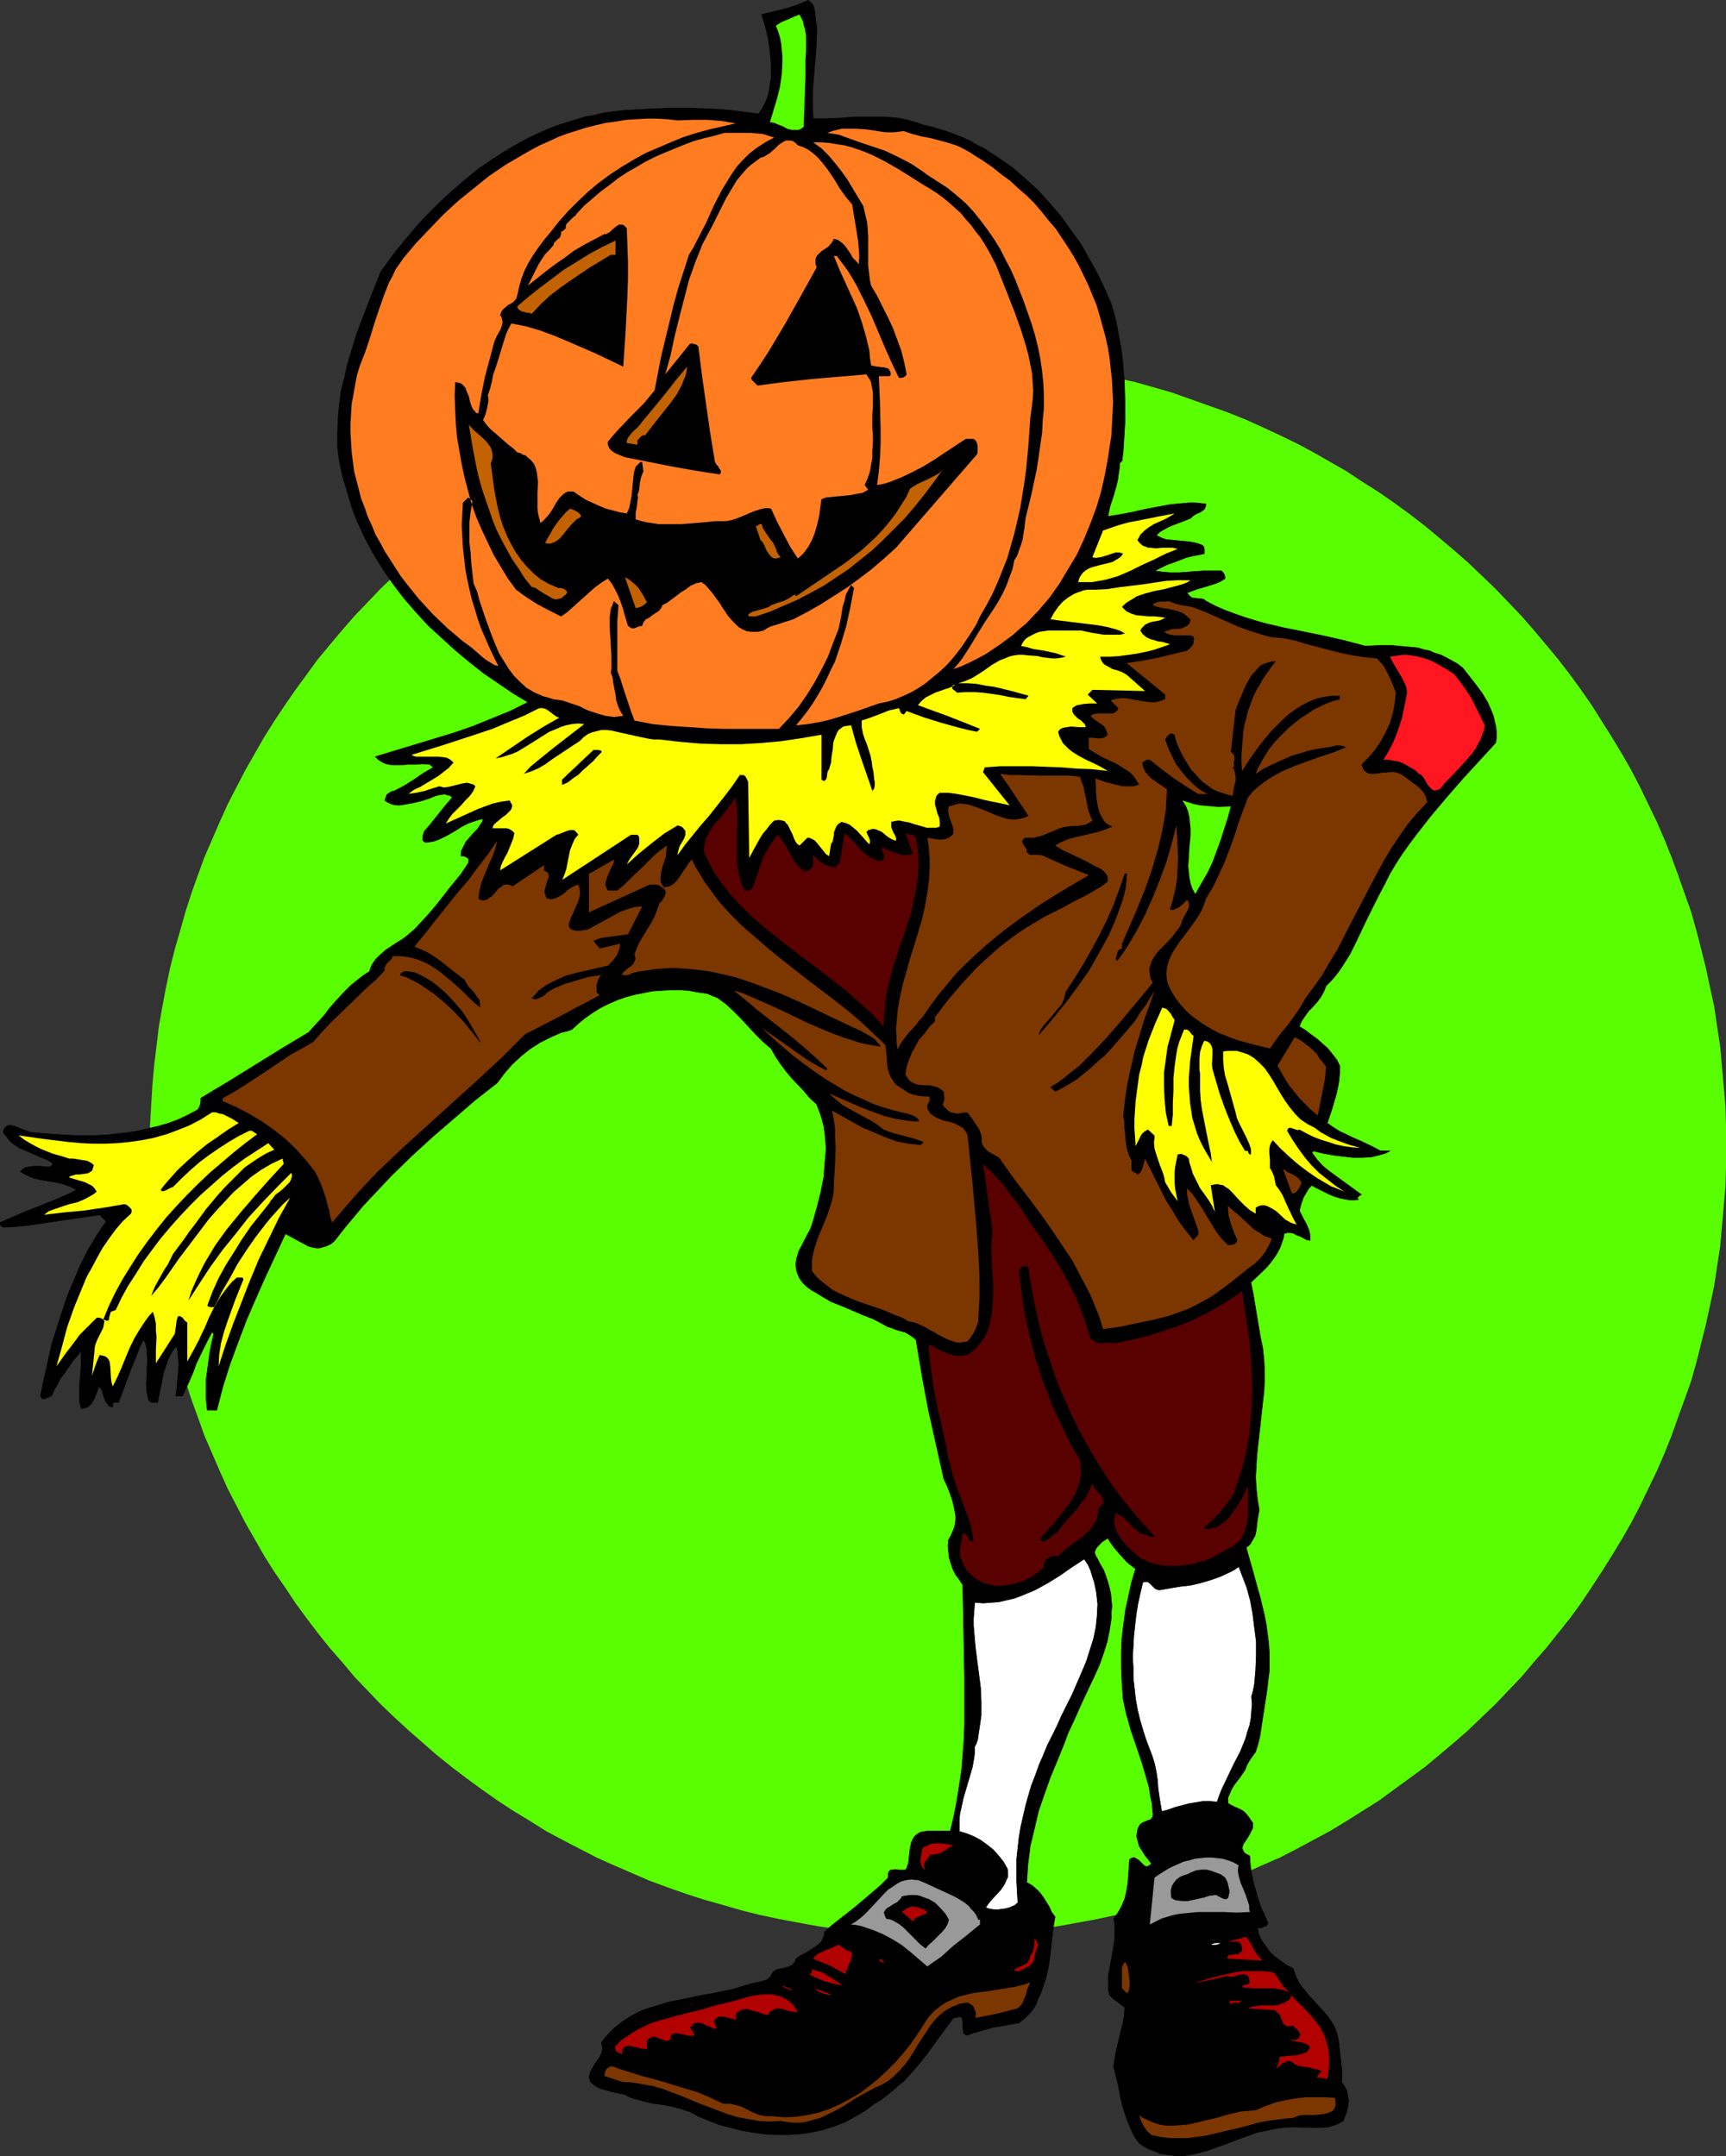 <?xml version="1.0" encoding="UTF-8" standalone="no"?>
<svg
   version="1.0"
   width="124.715mm"
   height="155.754mm"
   id="svg52"
   sodipodi:docname="Pumpkin Head 1.wmf"
   xmlns:inkscape="http://www.inkscape.org/namespaces/inkscape"
   xmlns:sodipodi="http://sodipodi.sourceforge.net/DTD/sodipodi-0.dtd"
   xmlns="http://www.w3.org/2000/svg"
   xmlns:svg="http://www.w3.org/2000/svg">
  <rect width="100%" height="100%" fill="#333333" stroke="none"/>
  <sodipodi:namedview
     id="namedview52"
     pagecolor="#ffffff"
     bordercolor="#000000"
     borderopacity="0.25"
     inkscape:showpageshadow="2"
     inkscape:pageopacity="0.0"
     inkscape:pagecheckerboard="0"
     inkscape:deskcolor="#d1d1d1"
     inkscape:document-units="mm" />
  <defs
     id="defs1">
    <pattern
       id="WMFhbasepattern"
       patternUnits="userSpaceOnUse"
       width="6"
       height="6"
       x="0"
       y="0" />
  </defs>
  <path
     style="fill:#59ff00;fill-opacity:1;fill-rule:evenodd;stroke:none"
     d="m 40.957,312.921 v -5.494 l 0.323,-5.494 0.323,-5.494 0.485,-5.494 0.646,-5.332 0.646,-5.333 0.969,-5.494 0.969,-5.171 1.131,-5.333 1.293,-5.171 1.454,-5.009 1.454,-5.171 1.616,-5.009 1.777,-5.009 1.777,-4.848 2.1,-4.848 2.1,-4.848 2.1,-4.686 2.423,-4.686 2.423,-4.686 2.585,-4.525 2.585,-4.525 2.747,-4.363 2.908,-4.363 2.908,-4.201 3.07,-4.201 3.07,-4.201 3.231,-3.878 3.393,-4.04 3.393,-3.878 3.554,-3.717 3.554,-3.717 3.716,-3.555 3.878,-3.555 3.878,-3.393 3.878,-3.393 4.039,-3.232 4.039,-3.232 4.201,-3.07 4.362,-2.909 4.201,-2.747 4.524,-2.909 4.362,-2.585 4.524,-2.585 4.685,-2.424 4.685,-2.262 4.685,-2.262 4.847,-2.101 4.847,-1.939 4.847,-1.778 5.008,-1.778 5.008,-1.778 5.17,-1.454 5.008,-1.454 5.17,-1.131 5.332,-1.131 5.17,-1.131 5.332,-0.808 5.493,-0.808 5.332,-0.646 5.493,-0.323 5.493,-0.485 5.493,-0.162 h 5.493 5.493 l 5.655,0.162 5.493,0.485 5.332,0.323 5.493,0.646 5.332,0.808 5.332,0.808 5.332,1.131 5.17,1.131 5.17,1.131 5.17,1.454 5.009,1.454 5.008,1.778 5.008,1.778 5.009,1.778 4.847,1.939 4.685,2.101 4.847,2.262 4.685,2.262 4.524,2.424 4.524,2.585 4.524,2.585 4.362,2.909 4.362,2.747 4.201,2.909 4.201,3.07 4.201,3.232 3.878,3.232 4.039,3.393 3.878,3.393 3.716,3.555 3.716,3.555 3.554,3.717 3.554,3.717 3.393,3.878 3.393,4.04 3.231,3.878 3.231,4.201 3.07,4.201 2.908,4.201 2.747,4.363 2.747,4.363 2.747,4.525 2.585,4.525 2.423,4.686 2.262,4.686 2.262,4.686 2.1,4.848 1.939,4.848 1.777,4.848 1.777,5.009 1.777,5.009 1.454,5.171 1.293,5.009 1.293,5.171 1.131,5.333 1.131,5.171 0.808,5.494 0.808,5.333 0.485,5.332 0.485,5.494 0.485,5.494 0.162,5.494 v 5.494 5.656 l -0.162,5.494 -0.485,5.494 -0.485,5.494 -0.485,5.333 -0.808,5.332 -0.808,5.333 -1.131,5.333 -1.131,5.171 -1.293,5.171 -1.293,5.171 -1.454,5.171 -1.777,5.009 -1.777,4.848 -1.777,5.009 -1.939,4.848 -2.1,4.848 -2.262,4.686 -2.262,4.686 -2.423,4.686 -2.585,4.525 -2.747,4.525 -2.747,4.363 -2.747,4.201 -2.908,4.363 -3.07,4.201 -3.231,4.04 -3.231,4.04 -3.393,3.878 -3.393,4.04 -3.554,3.717 -3.554,3.717 -3.716,3.555 -3.716,3.555 -3.878,3.393 -4.039,3.393 -3.878,3.232 -4.201,3.07 -4.201,3.07 -4.201,3.07 -4.362,2.747 -4.362,2.747 -4.524,2.747 -4.524,2.424 -4.524,2.424 -4.685,2.424 -4.847,2.101 -4.685,2.101 -4.847,2.101 -5.009,1.778 -5.008,1.778 -5.008,1.616 -5.009,1.454 -5.17,1.454 -5.17,1.293 -5.17,1.131 -5.332,0.97 -5.332,0.97 -5.332,0.808 -5.493,0.485 -5.332,0.485 -5.493,0.323 -5.655,0.323 h -5.493 -5.493 l -5.493,-0.323 -5.493,-0.323 -5.493,-0.485 -5.332,-0.485 -5.493,-0.808 -5.332,-0.97 -5.17,-0.97 -5.332,-1.131 -5.17,-1.293 -5.008,-1.454 -5.17,-1.454 -5.008,-1.616 -5.008,-1.778 -4.847,-1.778 -4.847,-2.101 -4.847,-2.101 -4.685,-2.101 -4.685,-2.424 -4.685,-2.424 -4.524,-2.424 -4.362,-2.747 -4.524,-2.747 -4.201,-2.747 -4.362,-3.07 -4.201,-3.07 -4.039,-3.07 -4.039,-3.232 -3.878,-3.393 -3.878,-3.393 -3.878,-3.555 -3.716,-3.555 -3.554,-3.717 -3.554,-3.717 -3.393,-4.04 -3.393,-3.878 -3.231,-4.04 -3.07,-4.04 -3.07,-4.201 -2.908,-4.363 -2.908,-4.201 -2.747,-4.363 -2.585,-4.525 -2.585,-4.525 -2.423,-4.686 -2.423,-4.686 -2.1,-4.686 -2.1,-4.848 -2.1,-4.848 -1.777,-5.009 -1.777,-4.848 -1.616,-5.009 -1.454,-5.171 -1.454,-5.171 -1.293,-5.171 -1.131,-5.171 -0.969,-5.333 -0.969,-5.333 -0.646,-5.332 -0.646,-5.333 -0.485,-5.494 -0.323,-5.494 -0.323,-5.494 z"
     id="path1" />
  <path
     style="fill:#000000;fill-opacity:1;fill-rule:evenodd;stroke:#000000;stroke-width:0.162px;stroke-linecap:round;stroke-linejoin:round;stroke-miterlimit:4;stroke-dasharray:none;stroke-opacity:1"
     d="m 222.071,1.374 0.485,1.939 0.162,1.939 0.323,1.939 v 1.939 l -0.162,3.878 -0.323,3.878 -0.323,3.878 -0.323,3.878 v 3.878 1.939 l 0.162,1.939 h 3.716 l 3.878,-0.162 3.878,-0.323 h 3.878 3.878 l 3.878,0.323 1.777,0.323 1.777,0.485 1.777,0.485 1.777,0.646 2.262,0.485 2.1,0.646 2.1,0.646 2.1,0.808 2.1,0.808 2.1,0.97 1.939,1.131 1.939,0.97 3.878,2.585 3.716,2.585 3.554,3.07 3.393,3.07 3.07,3.393 3.07,3.555 2.747,3.878 2.747,3.717 2.262,4.04 2.262,4.04 1.939,4.04 1.777,4.04 0.808,2.585 0.646,2.424 0.485,2.747 0.485,2.585 0.485,2.747 0.323,2.747 0.485,5.656 0.162,5.494 v 5.656 l -0.323,5.333 -0.162,2.585 -0.323,2.585 -0.323,0.323 -0.323,0.323 v 0.97 l -0.162,0.97 -0.162,1.131 -0.162,1.293 -0.323,1.454 -0.808,2.909 -0.969,2.909 -0.646,2.909 3.231,-0.485 3.393,-0.646 3.554,-0.808 3.393,-0.646 3.554,-0.646 3.393,-0.323 1.616,-0.162 h 1.616 l 1.616,0.162 1.454,0.162 -0.162,0.808 -0.323,0.646 -0.646,0.485 -0.485,0.323 -0.808,0.323 -0.646,0.323 -0.646,0.485 -0.485,0.485 -2.423,0.97 -2.585,0.97 -1.131,0.485 -1.131,0.646 -1.131,0.646 -0.969,0.97 0.646,0.323 0.646,0.323 1.293,0.485 1.616,0.162 1.616,0.162 1.777,0.162 1.616,0.162 1.616,0.323 1.454,0.485 0.323,0.162 0.323,0.323 0.162,0.646 v 1.293 l -1.616,0.323 -1.777,0.323 -1.777,0.485 -1.616,0.646 -3.554,1.293 -3.231,1.616 2.262,0.323 2.1,0.162 h 2.262 l 2.262,-0.162 4.524,-0.323 h 2.423 2.423 l 0.485,0.485 0.323,0.485 0.162,0.646 v 0.485 l -1.293,0.808 -1.131,0.485 -2.585,0.808 -2.747,0.808 -1.293,0.485 -1.293,0.485 0.323,0.485 0.162,0.162 0.485,0.485 0.646,0.323 h 0.646 l 0.808,0.162 h 0.808 l 0.646,0.162 0.646,0.485 2.423,1.293 2.585,1.131 2.585,0.97 2.747,0.97 2.585,0.808 2.747,0.808 5.493,1.293 5.655,1.131 5.493,1.131 5.655,1.293 5.493,1.454 3.716,-0.162 h 3.716 l 3.554,0.323 3.393,0.323 1.616,0.485 1.616,0.323 1.454,0.646 1.616,0.485 1.616,0.808 1.454,0.808 1.454,0.808 1.454,1.131 3.554,4.525 1.777,2.424 1.454,2.424 1.131,2.585 0.485,1.293 0.323,1.454 0.323,1.293 0.162,1.454 v 1.454 l -0.162,1.454 -9.048,9.857 -4.362,5.009 -4.362,5.171 -4.039,5.171 -1.939,2.585 -1.939,2.747 -1.777,2.747 -1.616,2.747 -1.454,2.909 -1.454,2.747 -1.616,3.232 -1.616,3.232 -3.07,6.464 -1.616,3.232 -1.939,3.07 -0.969,1.454 -1.131,1.454 -1.131,1.293 -1.293,1.293 -0.323,0.808 -0.323,0.808 -0.808,1.454 -0.969,1.293 -1.131,1.293 -1.131,1.131 -0.969,1.293 -0.969,1.454 -0.323,0.646 -0.323,0.97 1.616,0.97 1.454,1.131 1.777,1.293 1.454,1.293 1.454,1.293 1.293,1.616 1.131,1.454 0.808,1.616 v 1.939 l -0.162,1.939 -0.323,1.939 -0.485,2.101 -1.131,3.878 -1.293,3.878 1.616,1.131 1.777,1.131 1.777,0.808 1.939,0.97 1.939,0.808 3.716,1.778 1.777,0.97 h 2.585 l -1.293,0.646 -1.131,0.323 -1.293,0.323 -1.293,0.323 -2.585,0.162 h -2.585 l -2.747,-0.323 -2.585,-0.323 -2.747,-0.485 -2.585,-0.646 -0.485,0.485 1.454,1.939 1.454,1.616 1.777,1.454 1.777,1.293 7.109,5.171 h -0.162 -0.162 l -0.323,0.323 -0.162,0.162 -0.162,0.162 -0.323,0.162 0.485,0.485 -1.616,0.162 -1.616,-0.162 -1.616,-0.323 -1.616,-0.485 -1.616,-0.646 -1.616,-0.808 -1.616,-0.808 -0.646,-0.323 -0.808,-0.485 -0.808,0.808 -0.485,0.808 -0.485,0.808 -0.485,0.808 -0.646,1.778 -0.485,1.939 0.969,1.939 0.969,1.778 0.485,1.131 0.323,0.97 0.162,0.97 v 1.293 l -0.969,-0.162 -0.808,-0.485 -0.969,-0.485 -0.969,-0.323 -0.808,-0.485 -0.969,-0.162 h -0.808 l -0.485,0.162 -0.323,0.162 -0.162,1.131 -0.323,0.97 -0.646,1.778 -0.969,1.778 -1.131,1.616 -1.293,1.616 -1.454,1.454 -3.07,2.909 0.323,1.616 0.323,1.616 0.646,3.878 0.323,1.939 0.323,1.939 0.646,3.878 0.646,3.07 0.323,3.07 0.162,2.909 v 2.909 l -0.162,3.07 -0.323,2.909 -0.646,5.817 -0.646,5.817 -0.323,2.909 -0.162,2.909 -0.162,2.909 0.162,2.909 0.323,3.07 0.485,2.909 -0.485,2.909 -0.323,2.747 -0.323,1.454 -0.646,1.131 -0.646,1.131 -0.485,0.485 -0.646,0.485 1.293,4.525 1.293,4.686 1.293,4.686 1.131,4.686 0.485,2.585 0.323,2.424 0.323,2.424 0.162,2.585 v 2.585 2.585 l -0.323,2.585 -0.323,2.747 -0.646,4.201 -0.646,4.201 -0.646,4.201 -0.485,1.939 -0.646,2.101 -0.808,1.131 -0.808,1.131 -0.808,1.454 -0.485,1.293 -1.454,2.101 -1.616,2.101 -0.646,1.131 -0.485,1.131 -0.485,1.131 v 1.454 l 0.808,0.485 0.969,0.485 1.777,0.808 0.808,0.485 0.646,0.646 0.646,0.808 0.646,0.97 0.485,0.646 v 0.646 0.808 l -0.323,0.646 -0.646,1.293 -0.808,1.293 -0.808,1.131 -0.162,0.646 -0.162,0.485 0.323,0.646 0.162,0.485 0.646,0.485 0.969,0.485 0.162,2.424 0.323,2.262 0.485,2.424 0.646,2.262 0.646,2.262 0.808,2.424 0.969,2.101 0.969,2.262 -0.485,0.646 -0.808,0.323 -0.808,0.323 -0.808,-0.162 0.162,0.808 0.162,0.808 0.646,1.616 1.131,1.616 1.131,1.616 1.454,1.454 1.777,1.293 1.616,1.131 1.616,0.808 0.485,1.293 0.485,1.293 0.646,1.293 0.808,1.131 1.939,2.424 1.939,2.101 2.1,2.262 0.969,1.131 0.808,1.131 0.808,1.293 0.646,1.293 0.485,1.454 0.323,1.454 0.323,2.909 0.323,2.909 0.323,2.909 v 1.454 l -0.162,1.293 0.808,1.131 0.646,1.293 0.323,1.454 0.162,1.454 -0.162,1.293 -0.323,1.454 -0.485,1.293 -0.485,1.293 -0.969,0.485 -0.969,0.485 -1.131,0.323 -0.969,0.323 -2.423,0.162 h -2.423 l -5.17,-0.162 -2.423,0.162 -1.131,0.162 -1.131,0.162 -2.262,0.485 -2.423,0.485 -2.262,0.808 -2.262,0.808 -4.685,1.778 -4.524,1.616 -2.423,0.646 -2.262,0.485 -2.262,0.323 -2.423,-0.162 -2.262,-0.323 -1.293,-0.162 -0.969,-0.485 -1.293,-0.485 -1.131,-0.485 -1.131,-0.646 -1.131,-0.808 -0.808,-1.131 -0.808,-1.293 -1.131,-2.585 -0.969,-2.585 -0.808,-2.585 -0.646,-2.747 -0.485,-2.747 -0.646,-2.585 -0.646,-2.585 0.323,-2.101 0.323,-1.939 0.969,-4.04 0.969,-4.04 0.323,-1.939 0.162,-2.101 -1.131,-0.808 -0.969,-0.808 -1.131,-0.808 -0.969,-0.97 -0.323,-1.454 v -1.293 -1.293 -1.293 l 0.485,-2.585 0.485,-2.585 0.485,-2.585 0.323,-2.585 v -1.293 -1.293 -1.293 l -0.323,-1.293 0.646,-0.808 0.646,-0.97 0.969,-1.778 0.808,-1.939 0.485,-2.101 0.323,-2.101 0.162,-2.101 0.323,-4.363 0.485,-0.323 0.485,-0.162 h 0.323 l 0.323,0.162 0.808,0.485 0.646,0.646 0.646,0.646 0.646,0.485 h 0.485 l 0.323,-0.162 0.323,-0.162 0.485,-0.485 -1.777,-2.262 -0.808,-1.293 -0.808,-1.293 -0.323,-1.293 -0.323,-1.293 0.162,-1.293 0.162,-0.808 0.323,-0.646 0.162,-0.323 0.323,-0.323 0.485,-0.323 0.808,-0.323 0.646,-0.323 0.646,-0.162 0.485,-0.485 0.162,-0.323 v -0.323 l 0.162,-0.323 -0.162,-0.485 -0.162,-2.424 -0.485,-2.262 -0.323,-2.262 -0.646,-2.262 -1.293,-4.363 -1.454,-4.363 -1.454,-4.201 -1.293,-4.525 -0.485,-2.101 -0.485,-2.424 -0.162,-2.262 -0.162,-2.424 -0.162,-4.04 v -3.878 l 0.162,-3.878 0.485,-3.878 0.485,-3.717 0.808,-3.717 0.808,-3.717 1.131,-3.878 -2.262,-1.778 -1.939,-2.101 -1.777,-2.101 -0.808,-1.131 -0.808,-1.293 -0.646,0.485 -0.808,0.485 -0.646,0.646 -0.646,0.646 -0.485,0.646 -0.323,0.808 v 0.485 l 0.162,0.323 0.162,0.485 0.323,0.485 0.808,1.616 0.969,1.616 0.646,1.778 0.485,1.454 0.485,1.778 0.323,1.454 0.162,1.778 0.162,1.616 -0.162,1.616 v 1.616 l -0.485,3.232 -0.646,3.232 -0.969,3.07 -1.131,3.232 -1.454,3.232 -2.908,6.14 -2.747,6.14 -1.454,3.07 -1.131,3.07 -1.777,4.363 -1.939,4.686 -1.616,4.525 -1.616,4.686 -1.131,4.848 -1.131,4.686 -0.323,2.585 -0.323,2.424 -0.162,2.424 -0.162,2.585 1.454,0.808 1.131,0.97 0.969,0.97 0.969,1.293 1.616,2.585 0.646,1.454 0.969,1.293 -0.485,2.747 -0.323,2.747 -0.323,2.909 -0.323,2.909 -0.485,2.909 -0.646,2.747 -0.969,2.909 -0.485,1.293 -0.646,1.293 -0.323,0.97 -0.485,0.97 -0.646,0.97 -0.646,0.808 -1.454,1.454 -1.616,1.293 -1.777,0.323 -1.777,0.323 -3.716,0.646 -3.393,0.97 -1.777,0.485 -1.616,0.646 -0.485,-0.162 -0.323,-0.162 -0.323,-0.323 v -0.485 l -0.162,-0.97 v -1.131 -0.808 l -0.162,-0.485 -0.162,-0.323 -0.323,-0.162 h -0.485 l -0.646,0.162 -0.808,0.162 -2.423,3.232 -4.685,6.464 -2.423,3.07 -2.585,2.909 -1.293,1.454 -1.616,1.293 -1.454,1.293 -1.616,1.293 -1.616,1.293 -1.939,1.131 -2.585,1.939 -2.747,1.616 -2.747,1.454 -2.908,1.131 -3.07,0.97 -3.07,0.646 -3.231,0.485 -3.07,0.162 h -3.231 l -3.231,-0.162 -3.231,-0.485 -3.07,-0.485 -3.07,-0.808 -3.07,-0.808 -2.908,-1.131 -2.747,-1.131 -1.131,-0.646 -1.293,-0.646 -1.131,-0.323 -1.293,-0.485 -2.585,-0.646 -2.585,-0.485 -2.585,-0.323 -2.585,-0.646 -2.423,-0.646 -1.293,-0.485 -1.131,-0.646 -2.585,-0.485 -1.293,-0.323 -1.131,-0.323 -1.293,-0.323 -1.131,-0.485 -0.969,-0.646 -0.969,-0.808 -0.323,-0.808 v -0.808 l 0.162,-0.646 0.162,-0.646 0.646,-1.131 0.808,-1.293 0.808,-1.131 0.646,-1.131 0.162,-0.646 0.162,-0.808 v -0.646 l -0.323,-0.97 0.808,-1.131 0.969,-1.131 0.969,-0.97 0.969,-0.97 2.1,-1.616 2.262,-1.454 2.423,-1.293 2.585,-0.97 2.747,-0.808 2.585,-0.808 5.655,-1.131 2.908,-0.646 2.908,-0.485 5.655,-1.131 2.747,-0.808 2.585,-0.808 1.616,-0.323 1.454,-0.323 1.454,-0.485 0.485,-0.485 0.485,-0.485 0.162,-0.485 0.323,-0.485 0.323,-0.323 0.485,-0.323 0.969,-0.323 1.131,-0.162 1.131,-0.323 1.131,-0.485 0.323,-0.323 0.323,-0.323 0.323,-0.485 0.162,-0.646 1.131,-0.808 1.293,-0.646 2.585,-1.616 1.131,-0.808 0.969,-0.97 0.162,-0.646 0.323,-0.485 0.162,-0.646 v -0.646 l 1.939,-1.778 2.262,-1.778 4.524,-3.555 4.362,-3.717 2.262,-1.939 2.1,-2.101 v -0.646 -0.485 l 0.162,-0.485 0.323,-0.323 0.162,-0.162 h 0.485 l 0.808,-0.162 0.969,0.162 h 0.808 0.808 l 0.323,-0.162 0.162,-0.323 0.485,-1.293 0.162,-1.293 0.162,-1.454 0.162,-1.454 0.323,-1.454 0.485,-1.131 0.323,-0.485 0.485,-0.485 0.646,-0.485 0.646,-0.323 0.969,-0.162 0.969,-0.162 h 1.939 4.201 l 0.969,-4.04 0.808,-4.201 0.646,-4.04 0.646,-4.201 0.323,-4.201 0.323,-4.201 0.162,-4.201 v -4.363 -8.403 l -0.162,-8.564 -0.162,-8.403 -0.162,-8.403 -0.969,-1.454 -0.969,-1.293 -0.808,-1.616 -0.485,-1.454 -0.485,-1.616 -0.162,-1.616 -0.162,-1.616 0.162,-1.616 0.646,-1.131 0.485,-1.131 0.485,-1.131 0.162,-0.97 0.162,-1.131 v -0.97 l -0.323,-1.939 -0.485,-2.101 -0.646,-1.939 -0.808,-2.101 -0.969,-2.101 -2.1,-9.372 -2.1,-9.372 -1.777,-9.534 -1.616,-9.695 -0.969,-0.808 -0.969,-0.646 -1.131,-0.646 -1.293,-0.323 -1.131,-0.323 -1.131,-0.485 -1.131,-0.323 -1.131,-0.646 -2.747,-1.454 -2.908,-1.131 -5.655,-2.424 -2.908,-1.131 -2.747,-1.616 -1.293,-0.808 -1.454,-0.808 -1.293,-0.97 -1.131,-1.131 -0.808,-1.131 -0.485,-1.131 -0.323,-0.97 -0.162,-1.131 v -0.97 l 0.162,-1.131 0.323,-0.97 0.323,-1.131 1.131,-2.101 0.969,-1.939 1.131,-2.101 0.646,-1.939 1.131,-4.04 0.969,-3.878 0.808,-4.04 0.323,-4.04 0.162,-1.939 0.162,-1.939 -0.162,-2.101 -0.162,-1.939 -0.323,-2.101 -0.485,-1.939 -0.646,-1.939 -0.808,-2.101 -1.939,-1.778 -1.616,-1.939 -3.393,-3.555 -1.454,-1.778 -1.454,-1.939 -1.293,-1.939 -1.293,-2.262 -1.131,-0.97 -1.131,-0.97 -2.1,-2.101 -1.939,-2.101 -1.939,-2.101 -2.1,-2.101 -2.1,-1.939 -1.131,-0.808 -1.131,-0.808 -1.293,-0.485 -1.454,-0.646 -2.423,-0.323 -2.585,-0.485 -2.423,-0.162 h -2.585 l -2.585,0.162 -2.423,0.162 -2.423,0.485 -2.423,0.485 -2.423,0.646 -2.262,0.808 -2.262,0.97 -2.262,1.131 -2.1,1.293 -2.1,1.454 -1.777,1.454 -1.939,1.778 -1.454,0.485 -1.454,0.323 -1.454,0.646 -1.454,0.646 -2.908,1.454 -2.747,1.778 -2.423,1.939 -2.423,2.262 -2.1,2.424 -1.939,2.585 -5.978,4.686 -5.816,5.009 -5.816,5.009 -5.655,5.171 -5.655,5.494 -5.17,5.494 -2.585,2.747 -2.423,2.909 -2.423,2.909 -2.423,3.07 -0.646,0.808 -0.808,0.646 -0.969,0.485 -0.969,0.323 -1.131,0.323 h -0.969 l -0.969,-0.162 -1.131,-0.323 -6.301,-3.393 -5.493,11.796 -2.585,5.817 -2.585,5.979 -2.262,5.979 -2.262,6.14 -1.939,6.14 -1.616,6.302 h -2.585 l -0.162,-1.454 -0.162,-1.616 v -2.585 -2.585 l 0.323,-2.424 0.323,-2.424 0.323,-2.424 0.485,-2.585 0.646,-2.747 -0.485,-0.485 -1.131,2.101 -1.131,2.262 -2.1,4.363 -0.808,2.262 -0.969,2.262 -0.969,2.101 -0.969,2.101 h -1.777 l 0.162,-1.454 0.162,-1.616 0.162,-1.778 0.162,-1.778 0.162,-1.939 -0.162,-1.778 -0.162,-1.616 -0.485,-1.616 -1.131,1.616 -0.969,1.939 -0.646,1.778 -0.646,1.939 -0.808,4.04 -0.808,4.04 h -0.323 -0.969 -0.323 l -0.485,-0.323 -0.162,-0.162 -0.323,-0.485 -0.162,-0.97 -0.162,-0.97 -0.162,-2.101 0.162,-2.262 v -2.101 l 0.162,-2.101 -0.162,-2.101 v -0.97 l -0.485,-1.778 -0.485,-0.808 -0.969,1.939 -0.808,2.101 -1.777,4.363 -1.616,4.363 -1.616,4.363 h -0.969 -0.485 l -0.162,0.162 v 0.162 0.97 l -0.969,-0.323 -0.485,-0.646 -0.485,-0.646 -0.323,-0.808 -0.485,-1.616 -0.323,-0.808 -0.485,-0.808 -0.485,0.808 -0.808,2.101 -0.485,0.97 -0.485,0.808 -0.808,0.808 -0.323,0.162 -0.485,0.162 -0.485,0.162 h -0.646 l -0.485,-1.939 v -1.939 -2.101 l 0.162,-1.939 0.162,-1.939 0.162,-2.101 v -1.939 -1.778 l -2.423,2.909 -2.1,3.07 -1.131,1.454 -0.808,1.616 -0.969,1.616 -0.646,1.616 H 13.652 l -0.323,0.323 -0.969,0.323 -0.323,0.162 H 11.552 l -0.162,-0.323 -0.162,-0.162 -0.162,-0.323 0.323,-1.616 0.323,-1.778 0.808,-3.393 0.808,-3.717 0.808,-3.555 2.747,-8.726 1.454,-4.363 1.777,-4.201 1.777,-4.201 2.1,-4.201 2.423,-4.04 1.293,-1.939 1.293,-1.939 -1.777,-1.778 -6.624,0.97 -6.624,0.97 -6.624,0.97 -3.231,0.323 -3.231,0.162 -0.323,-0.162 -0.162,-0.162 -0.162,-0.162 -0.162,-0.323 v -0.162 -0.323 l 2.585,-1.131 2.585,-1.131 10.502,-4.201 2.585,-1.131 2.585,-1.293 -0.808,-0.485 -0.969,-0.485 -1.939,-0.646 -1.939,-0.485 -2.1,-0.323 -1.939,-0.323 -2.1,-0.485 -1.777,-0.808 -0.969,-0.485 -0.808,-0.485 0.646,-0.646 0.808,-0.485 1.131,-0.162 0.969,-0.162 h 2.1 l 1.131,0.162 h 0.969 0.323 l 0.323,-0.162 0.162,-0.323 0.162,-0.162 0.323,-0.162 -1.777,-1.131 -1.939,-0.808 -3.716,-1.616 -1.939,-0.808 -1.616,-1.131 -0.808,-0.646 -0.646,-0.808 -0.646,-0.808 -0.646,-0.808 0.162,-0.808 0.323,-0.485 0.323,-0.323 0.485,-0.323 H 2.666 3.151 l 1.131,0.323 1.131,0.485 1.293,0.485 1.293,0.485 0.485,0.162 h 0.485 l 5.655,0.485 5.816,0.323 h 5.816 l 2.908,-0.162 2.908,-0.323 2.908,-0.323 2.908,-0.485 2.747,-0.646 2.747,-0.646 2.747,-0.808 2.585,-0.97 2.423,-1.131 2.423,-1.293 0.485,-0.323 0.323,-0.485 0.323,-0.808 0.162,-0.97 v -0.808 l 3.716,-2.262 3.554,-2.101 14.864,-9.211 7.27,-4.363 1.777,-1.939 1.939,-2.101 0.969,-1.131 0.808,-1.131 1.939,-2.262 2.1,-2.262 2.1,-2.101 2.423,-1.939 1.293,-0.97 1.293,-0.808 0.323,-0.97 0.323,-0.808 0.969,-1.454 1.293,-1.293 1.454,-1.293 2.908,-1.939 1.616,-0.97 1.293,-0.97 2.262,-1.939 1.939,-2.101 1.939,-2.101 1.777,-2.101 1.777,-2.262 1.616,-2.101 3.554,-4.363 0.646,-0.97 0.646,-0.97 0.646,-0.97 0.162,-0.97 -0.323,-0.485 -0.485,-0.323 -0.646,-0.162 h -0.646 v -0.646 -0.646 l 0.323,-0.646 0.323,-0.646 0.646,-1.293 2.1,-2.424 1.131,-1.131 0.808,-1.293 0.485,-0.646 0.162,-0.808 -0.969,0.162 -0.969,0.323 -1.939,0.646 -1.939,0.97 -1.777,1.131 -1.939,1.131 -1.939,0.97 -1.131,0.485 -0.969,0.323 -0.969,0.162 -1.131,0.162 -0.485,-0.323 -0.323,-0.323 v -0.323 -0.485 l 0.162,-0.808 0.162,-0.323 v -0.323 l 1.939,-2.262 1.939,-2.424 1.939,-2.424 1.939,-2.262 -0.485,-0.485 -0.646,-0.162 -0.969,-0.323 -0.969,0.162 -0.969,0.162 -0.969,0.323 -1.131,0.485 -0.969,0.323 -0.969,0.323 -2.585,0.646 -2.747,0.485 -1.293,0.162 -1.293,-0.162 -0.646,-0.162 -0.646,-0.323 -0.646,-0.323 -0.485,-0.323 0.162,-0.485 0.162,-0.485 0.162,-0.485 0.323,-0.323 0.969,-0.646 0.808,-0.162 2.747,-1.454 2.585,-1.616 2.585,-1.778 2.747,-1.616 -0.969,-0.808 -1.939,-0.162 -1.939,0.162 h -2.262 l -1.939,0.162 h -2.1 l -0.969,-0.162 -0.808,-0.162 -0.808,-0.323 -0.808,-0.485 -0.646,-0.485 -0.646,-0.646 10.663,-3.232 10.663,-3.232 5.17,-1.778 5.17,-2.101 5.17,-2.101 4.847,-2.424 -4.039,-2.424 -4.039,-2.747 -4.039,-2.747 -3.878,-3.07 -3.878,-3.232 -3.716,-3.393 -3.716,-3.393 -3.393,-3.717 -3.231,-3.717 -3.07,-4.04 -2.747,-4.04 -2.585,-4.201 -2.262,-4.201 -2.1,-4.525 -0.808,-2.101 -0.808,-2.262 -0.646,-2.262 -0.646,-2.262 -0.646,-1.939 -0.485,-1.778 -0.808,-3.878 -0.485,-3.717 v -3.878 l 0.162,-3.878 0.323,-3.717 0.485,-3.878 0.969,-3.717 0.808,-3.717 1.131,-3.717 1.131,-3.717 1.293,-3.555 2.747,-7.11 2.747,-6.948 3.231,-4.525 3.554,-4.363 3.554,-4.201 3.878,-4.04 4.039,-3.878 4.039,-3.555 4.362,-3.555 4.524,-3.07 2.262,-1.454 2.423,-1.454 2.262,-1.293 2.423,-1.293 2.423,-1.131 2.585,-1.131 2.423,-0.97 2.585,-0.808 2.585,-0.808 2.585,-0.808 2.747,-0.485 2.585,-0.646 2.747,-0.323 2.747,-0.323 2.747,-0.162 2.908,-0.162 3.716,-0.162 3.878,-0.162 h 3.878 l 4.039,0.162 4.039,0.162 3.878,0.323 3.878,0.485 3.716,0.485 0.969,-1.454 0.808,-1.616 0.646,-1.616 0.485,-1.778 0.162,-1.616 0.323,-1.778 v -1.778 -1.778 l -0.323,-3.717 -0.485,-3.555 -0.808,-3.232 -0.969,-3.232 3.393,-0.808 3.231,-0.808 3.07,-0.97 3.07,-1.293 z"
     id="path2" />
  <path
     style="fill:#59ff00;fill-opacity:1;fill-rule:evenodd;stroke:none"
     d="m 219.97,20.603 -0.485,14.058 -0.485,0.323 -0.485,0.323 -0.485,0.162 h -0.646 -1.131 l -1.293,-0.323 -1.131,-0.646 -1.293,-0.485 -1.131,-0.485 -1.131,-0.162 0.969,-3.232 0.969,-3.232 0.808,-3.232 0.485,-3.393 0.162,-3.232 v -1.778 l -0.162,-1.616 -0.162,-1.778 -0.323,-1.616 -0.485,-1.616 -0.646,-1.616 1.454,-0.97 1.616,-0.646 1.777,-0.808 1.616,-0.646 0.485,0.97 0.485,0.97 0.162,0.97 0.323,0.97 0.323,1.939 v 2.101 2.101 l -0.162,2.101 v 2.262 z"
     id="path3" />
  <path
     style="fill:#ff7c21;fill-opacity:1;fill-rule:evenodd;stroke:none"
     d="m 200.906,33.692 -3.554,0.808 -3.554,0.808 -3.554,0.97 -3.554,1.131 -3.554,1.454 -3.393,1.454 -3.393,1.454 -3.231,1.778 -3.231,1.939 -3.231,2.101 -3.07,2.262 -2.908,2.424 -2.747,2.585 -2.747,2.747 -2.585,2.909 -2.423,3.07 -1.616,1.939 -1.454,1.939 -1.454,2.101 -1.293,2.101 -1.131,2.262 -0.808,2.101 -0.646,2.262 -0.485,2.262 -0.162,0.485 -0.162,0.485 -0.646,0.808 -0.646,0.485 -0.969,0.485 -1.293,1.131 -0.485,0.646 -0.162,0.485 -0.162,0.485 0.323,0.485 0.162,0.485 0.162,0.97 -0.162,0.808 -0.323,0.97 -0.969,1.778 -0.485,0.97 -0.323,0.808 -1.293,4.848 -1.293,4.848 -0.969,4.848 -0.808,5.009 -0.646,-0.162 -0.323,-0.485 -0.485,-0.485 -0.323,-0.646 -0.485,-1.454 -0.323,-1.454 -0.646,-1.454 -0.162,-0.646 -0.485,-0.646 -0.485,-0.485 -0.485,-0.323 -0.646,-0.162 -0.808,-0.162 -0.162,3.717 0.162,3.878 0.162,3.717 0.323,3.717 0.646,3.717 0.646,3.717 0.808,3.717 0.969,3.717 0.969,3.555 1.293,3.555 1.454,3.393 1.616,3.393 1.616,3.393 1.939,3.232 1.939,3.232 2.262,3.07 2.908,2.101 3.07,1.939 3.07,1.616 3.231,1.616 1.616,-1.131 1.454,-1.293 6.139,-5.494 1.777,-1.293 1.777,-1.131 1.131,1.454 0.808,1.454 0.808,1.616 0.646,1.616 0.646,1.778 0.485,1.778 0.485,1.616 0.485,1.616 0.485,0.323 0.485,0.323 h 0.485 0.323 l 1.131,-0.485 0.969,-0.162 0.162,-0.485 0.162,-0.485 0.646,-0.808 0.969,-0.485 0.808,-0.646 0.969,-0.646 0.808,-0.485 0.646,-0.808 0.162,-0.323 0.162,-0.485 1.293,-0.646 1.293,-0.97 2.585,-1.939 1.293,-0.808 1.293,-0.97 1.454,-0.646 1.454,-0.323 1.131,0.808 0.969,1.131 0.969,1.131 0.808,1.131 0.969,1.293 0.808,1.293 1.616,2.424 0.969,1.131 0.969,0.97 0.969,0.97 1.131,0.646 1.131,0.485 1.454,0.162 h 0.646 0.808 l 0.808,-0.162 0.808,-0.162 0.969,-0.646 0.969,-0.485 2.1,-0.646 1.939,-0.646 2.1,-0.646 3.716,-1.939 3.716,-2.101 3.554,-2.262 3.554,-2.262 3.554,-2.585 3.393,-2.585 3.393,-2.909 3.231,-2.909 22.134,-25.531 0.162,-0.485 v -0.646 -1.131 l -0.162,-0.646 -0.162,-0.485 -0.323,-0.485 -0.485,-0.323 h -2.1 l -5.655,3.717 -2.908,1.939 -2.908,1.778 -3.07,1.616 -3.07,1.454 -3.231,1.293 -1.616,0.485 -1.777,0.323 0.485,-3.717 0.323,-3.878 0.162,-3.717 v -3.555 l -0.162,-7.272 -0.323,-7.595 h 3.07 l 0.162,-0.485 v -0.485 l -0.162,-0.323 -0.162,-0.323 -0.162,-0.323 -0.323,-0.162 -0.969,-0.323 h -0.808 l -0.646,-0.162 h -0.485 l -0.808,-0.162 -0.808,-0.162 -0.323,-2.101 -0.162,-1.939 -0.485,-2.101 -0.485,-1.939 -1.131,-3.878 -1.293,-3.717 -1.616,-3.555 -1.616,-3.555 -1.616,-3.555 -1.454,-3.555 h 0.808 l 1.454,1.939 1.454,1.939 1.293,2.101 1.131,1.939 2.1,4.201 2.1,4.363 1.777,4.201 1.777,4.201 1.939,4.363 1.939,4.04 h 0.646 l 0.646,-0.162 0.485,-0.323 0.323,-0.485 -0.646,-3.232 -0.808,-3.232 -1.131,-3.07 -1.131,-3.07 -1.454,-3.07 -1.454,-2.909 -1.454,-2.909 -1.616,-2.747 -0.323,-1.454 -0.162,-1.293 -0.323,-2.747 v -7.918 l -0.162,-2.585 -0.162,-1.454 -0.323,-1.293 -0.323,-1.454 -0.323,-1.454 -2.908,-4.848 -1.454,-2.424 -1.616,-2.262 -1.777,-2.262 -1.777,-2.101 -1.939,-1.939 -2.262,-1.616 h 2.262 l 2.1,0.162 1.939,0.323 2.1,0.323 1.939,0.485 1.939,0.646 1.777,0.646 1.939,0.808 3.554,1.778 3.393,1.939 3.393,2.101 3.554,2.262 1.939,1.131 1.777,1.131 1.777,1.293 1.777,1.454 3.231,2.909 1.293,1.616 1.454,1.616 1.293,1.778 1.293,1.616 1.131,1.778 1.131,1.939 1.939,3.717 1.616,4.04 1.777,4.525 1.777,4.525 1.616,4.525 1.454,4.686 0.646,2.424 0.485,2.424 0.485,2.424 0.162,2.424 0.162,2.424 -0.162,2.424 -0.323,2.585 -0.323,2.424 -0.485,7.11 -0.646,6.948 -0.485,3.555 -1.131,6.948 -0.808,3.555 -0.808,3.393 -0.969,3.393 -0.969,3.393 -1.293,3.232 -1.293,3.232 -1.454,3.232 -1.616,3.07 -1.777,3.07 -0.969,2.101 -1.293,2.101 -1.293,1.939 -1.293,1.939 -1.454,1.939 -1.454,1.778 -1.616,1.778 -1.777,1.616 -1.777,1.454 -1.939,1.616 -1.939,1.293 -1.939,1.131 -2.1,0.97 -2.262,0.97 -2.1,0.646 -2.423,0.485 -5.493,1.939 -5.493,1.778 -2.747,0.808 -2.908,0.646 -2.908,0.485 -3.07,0.323 1.616,-1.939 1.616,-2.101 1.454,-2.101 1.293,-2.101 1.293,-2.262 1.131,-2.262 1.131,-2.424 1.131,-2.262 0.808,-2.424 0.808,-2.424 1.454,-4.848 1.131,-5.171 0.969,-5.171 -0.808,-0.808 -0.808,1.454 -0.646,1.293 -0.323,1.616 -0.485,1.454 -0.485,3.07 -0.646,3.07 -1.454,3.717 -1.454,3.878 -1.777,3.555 -1.939,3.555 -2.1,3.393 -2.262,3.232 -2.585,3.07 -2.747,2.909 h -14.864 l -4.847,-0.162 -4.847,-0.323 -4.847,-0.323 -5.009,-0.485 -2.423,-0.485 -2.585,-0.485 -0.969,-2.585 -0.969,-2.909 -0.969,-2.909 -0.969,-3.07 -0.808,-2.101 v -9.049 -4.525 l 0.162,-2.101 0.162,-2.262 -1.293,-1.131 -0.323,0.97 -0.485,1.131 -0.162,1.131 -0.162,1.293 v 2.424 l 0.162,2.585 0.323,5.333 v 2.262 1.293 l -0.162,1.131 0.485,1.293 0.162,1.454 0.646,3.232 0.162,1.454 0.485,1.616 0.646,1.454 0.808,1.293 -1.293,0.162 -1.131,0.162 -1.131,-0.162 -1.293,-0.162 -2.262,-0.646 -2.423,-0.808 -1.131,-0.485 -1.131,-0.646 -2.423,-0.808 -2.423,-0.808 -1.131,-0.162 -1.293,-0.162 -1.454,-0.485 -1.293,-0.323 -1.131,-0.485 -1.131,-0.485 -2.262,-1.293 -1.777,-1.616 -1.777,-1.778 -1.454,-1.939 -1.293,-2.101 -1.293,-2.101 -0.969,-2.262 -0.969,-2.424 -1.777,-4.848 -1.616,-4.848 -0.646,-2.424 -0.969,-2.262 -0.323,-2.909 -0.323,-2.909 -0.162,-2.585 -0.323,-2.747 v -2.747 -2.747 l 0.323,-2.747 0.485,-3.07 -0.323,-0.323 -0.162,-0.162 -0.162,-0.162 -0.323,-0.162 -0.162,-0.162 -0.162,0.162 -1.293,1.293 -0.162,3.07 -0.162,3.07 0.162,3.07 0.162,2.909 0.323,2.909 0.323,2.909 0.485,2.747 0.646,2.909 0.646,2.747 0.808,2.585 0.808,2.747 0.969,2.747 1.131,2.585 1.131,2.585 1.131,2.424 1.293,2.585 -1.131,-0.323 -1.293,-0.808 -1.293,-0.808 -1.131,-0.97 -2.423,-2.101 -1.293,-0.97 -1.131,-0.808 -4.201,-3.555 -4.039,-3.878 -3.716,-4.04 -3.393,-4.201 -1.616,-2.101 -1.454,-2.262 -1.454,-2.262 -1.454,-2.262 -1.293,-2.424 -1.293,-2.262 -0.969,-2.424 -1.131,-2.424 -0.808,-2.424 -0.969,-2.424 -0.646,-2.585 -0.646,-2.424 -0.646,-2.585 -0.323,-2.585 -0.323,-2.585 -0.162,-2.585 -0.162,-2.585 v -2.585 l 0.162,-2.585 0.162,-2.747 0.485,-2.585 0.485,-2.747 0.485,-2.585 0.808,-2.585 1.454,-3.717 1.293,-3.878 1.131,-3.717 1.293,-3.878 1.293,-3.717 1.454,-3.717 0.969,-1.778 0.808,-1.778 1.131,-1.616 1.131,-1.616 3.393,-4.04 3.716,-3.878 3.716,-3.878 4.039,-3.717 4.201,-3.393 4.201,-3.393 4.524,-3.07 4.685,-2.747 2.262,-1.293 2.423,-1.293 2.585,-1.131 2.423,-1.131 2.585,-0.97 2.585,-0.808 2.585,-0.808 2.585,-0.646 2.747,-0.646 2.585,-0.323 2.908,-0.485 2.747,-0.162 2.747,-0.162 h 2.908 l 2.908,0.162 2.747,0.323 4.039,-0.162 h 4.039 l 2.1,0.162 1.939,0.162 1.939,0.323 z"
     id="path4" />
  <path
     style="fill:#ff7c21;fill-opacity:1;fill-rule:evenodd;stroke:none"
     d="m 265.855,42.256 2.585,1.616 2.585,1.778 2.423,1.939 2.423,1.778 2.262,2.101 2.262,1.939 2.1,2.101 1.939,2.262 1.939,2.424 1.939,2.262 1.616,2.424 1.616,2.424 1.616,2.585 1.454,2.585 2.585,5.333 1.131,2.747 1.131,2.747 0.808,2.747 0.808,2.909 0.808,2.909 0.646,2.909 0.485,2.909 0.323,3.07 0.323,2.909 0.162,3.07 0.162,3.07 -0.162,3.07 -0.162,3.07 -0.162,3.07 -0.485,3.07 -0.485,3.232 -0.808,4.363 -0.969,4.363 -1.293,4.363 -1.616,4.363 -1.777,4.363 -1.939,4.201 -2.423,4.04 -2.423,4.04 -2.747,3.878 -3.07,3.555 -3.231,3.393 -1.777,1.454 -1.777,1.616 -3.716,2.747 -1.939,1.293 -1.939,1.293 -2.1,1.131 -2.262,1.131 -2.1,0.97 -2.262,0.808 1.293,-1.454 1.131,-1.454 2.1,-3.232 1.939,-3.232 2.1,-3.393 2.585,-3.878 1.293,-2.101 1.131,-2.101 0.969,-2.101 0.808,-2.262 0.808,-2.101 0.485,-2.424 0.808,-1.293 0.485,-1.454 0.485,-1.293 0.485,-1.616 0.485,-3.07 0.323,-2.747 1.616,-6.625 1.454,-6.787 0.485,-3.232 0.485,-3.393 0.485,-3.393 0.162,-3.393 0.323,-3.232 v -3.393 l -0.162,-3.393 -0.323,-3.232 -0.485,-3.393 -0.646,-3.232 -0.808,-3.232 -0.969,-3.232 -2.1,-5.979 -2.262,-5.817 -1.293,-2.909 -1.454,-2.747 -1.454,-2.909 -1.616,-2.585 -1.777,-2.585 -1.939,-2.585 -1.939,-2.424 -2.1,-2.262 -2.423,-2.101 -2.585,-2.101 -2.747,-1.778 -2.747,-1.778 -1.293,-0.97 -1.454,-0.97 -1.454,-0.97 -1.454,-0.808 -2.908,-1.454 -3.07,-1.454 -6.301,-2.101 -6.301,-2.262 -3.07,-0.485 1.293,-0.485 1.293,-0.323 1.293,-0.323 h 1.293 2.747 l 2.585,0.162 5.332,0.808 h 2.585 l 1.131,-0.162 1.293,-0.162 2.423,0.808 2.423,0.646 2.585,0.485 2.423,0.646 2.423,0.646 2.423,0.808 2.262,1.131 1.131,0.646 z"
     id="path5" />
  <path
     style="fill:#ff7c21;fill-opacity:1;fill-rule:evenodd;stroke:none"
     d="m 211.407,37.57 -1.293,0.646 -1.131,0.646 -2.262,1.454 -2.1,1.616 -1.777,1.778 -1.616,1.778 -1.454,2.101 -1.293,2.101 -1.293,2.101 -2.262,4.363 -2.1,4.686 -2.262,4.363 -1.131,2.262 -1.293,2.101 -1.454,4.525 -1.454,4.525 -1.293,4.686 -1.131,4.686 -2.262,9.372 -1.777,9.211 -1.454,1.778 -1.616,1.939 -3.393,3.393 -3.393,3.555 -1.454,1.616 -1.454,1.778 v 0.485 0.323 l 0.323,0.808 0.485,0.646 0.646,0.485 0.808,0.485 0.808,0.323 0.808,0.323 0.808,0.323 13.087,2.585 6.463,1.131 3.07,0.485 3.231,0.485 0.323,-0.485 v -0.323 l -0.162,-0.485 -0.323,-0.323 -0.162,-0.485 -0.485,-0.485 -0.485,-0.808 -1.293,-7.918 -1.131,-7.918 -1.131,-7.918 -0.969,-7.756 -0.485,-0.485 -0.485,-0.162 -0.646,-0.162 h -0.646 l -6.786,8.403 1.454,-5.171 1.131,-5.333 1.293,-5.171 1.293,-5.009 1.293,-5.009 1.777,-5.009 0.969,-2.424 0.969,-2.424 1.293,-2.424 1.293,-2.424 2.585,-5.171 1.293,-2.585 1.454,-2.424 1.454,-2.424 1.777,-2.101 0.969,-1.131 1.131,-0.97 1.293,-0.97 1.293,-0.97 0.646,-0.162 0.646,-0.323 1.293,-0.808 1.293,-1.131 1.131,-1.131 1.293,-0.808 0.646,-0.323 h 0.646 0.646 l 0.646,0.162 0.646,0.485 0.646,0.646 1.454,0.485 1.293,0.646 1.131,0.808 0.969,0.808 0.969,0.97 0.969,1.131 1.616,2.101 1.616,2.424 1.454,2.424 1.616,2.262 1.777,2.101 0.323,2.101 0.323,1.939 0.323,1.939 0.323,1.939 0.323,2.101 0.162,1.939 0.162,2.101 -0.162,2.262 -0.808,-0.97 -0.808,-0.808 -0.646,-1.131 -0.646,-0.97 -0.808,-1.131 -0.808,-0.808 -1.131,-0.808 -0.485,-0.162 -0.646,-0.162 -0.323,0.646 -0.323,0.485 -0.808,0.97 -0.969,0.646 -0.969,0.646 -0.808,0.808 -0.323,0.323 -0.323,0.485 -0.162,0.646 v 0.485 0.808 l 0.323,0.808 -4.201,7.595 -4.362,7.756 -4.524,7.595 -2.423,3.717 -2.423,3.555 0.162,0.485 0.485,0.485 0.646,0.646 0.485,0.485 3.554,-0.485 3.716,-0.485 7.432,-0.808 3.716,-0.323 3.878,-0.323 7.432,-0.646 0.485,0.808 0.485,0.646 0.323,0.808 0.162,0.97 0.323,1.778 v 1.939 1.939 l -0.162,2.101 v 1.939 1.616 l 0.162,2.262 v 2.101 l -0.162,1.939 v 1.939 l -0.323,1.778 -0.323,1.939 -0.646,1.939 -0.808,1.778 0.969,1.293 -1.454,0.808 -1.777,0.323 -1.616,0.323 -1.616,0.162 -1.777,0.162 -1.616,0.162 -1.616,0.162 -1.293,0.485 -0.323,2.262 -0.323,2.424 -0.485,2.101 -0.646,2.262 -0.808,2.101 -0.969,1.778 -1.293,1.778 -0.808,0.808 -0.808,0.646 -2.1,-3.232 -1.777,-3.393 -1.777,-3.393 -1.616,-3.555 -0.808,-0.162 h -0.808 l -1.454,0.323 -1.454,0.485 -1.616,0.646 -1.454,0.646 -1.616,0.646 -1.454,0.485 -1.616,0.323 h -3.07 l -3.07,0.323 -6.139,0.485 h -3.07 -3.07 l -3.231,-0.485 -1.454,-0.323 -1.616,-0.485 v -0.808 -0.97 l 0.323,-1.778 0.162,-1.616 0.162,-0.808 -0.162,-0.808 0.323,-0.646 0.162,-0.808 0.162,-1.616 0.323,-1.616 0.323,-0.808 0.323,-0.808 -0.323,-2.585 h -0.485 l -0.485,0.485 -0.162,0.162 -0.323,0.323 -0.323,0.323 -0.485,1.616 -0.162,1.454 -0.323,3.393 -0.162,1.616 -0.323,1.616 -0.323,1.616 -0.646,1.454 -1.939,-0.323 -1.777,-0.485 -1.939,-0.485 -1.939,-0.808 -1.777,-0.808 -1.777,-0.808 -1.777,-1.131 -1.616,-1.131 h -0.808 -0.808 l -0.646,0.323 -0.646,0.485 -0.485,0.485 -0.485,0.485 -0.969,1.454 -0.808,1.454 -0.969,1.454 -1.131,1.293 -0.646,0.646 -0.646,0.485 -0.323,-1.293 -0.323,-1.293 -0.162,-1.454 v -1.454 -1.454 -1.293 l 0.162,-2.909 -0.162,-1.293 -0.162,-1.293 -0.323,-1.293 -0.485,-1.131 -0.808,-0.97 -0.969,-0.808 -0.485,-0.485 -0.646,-0.162 -0.808,-0.485 -0.808,-0.162 -1.131,-1.131 -1.293,-0.97 -2.585,-2.262 -1.293,-1.131 -1.293,-1.131 -0.969,-1.131 -0.808,-1.131 0.323,-0.646 0.323,-0.808 0.485,-1.778 0.162,-0.97 0.162,-0.808 v -0.97 l -0.162,-0.808 0.323,-0.808 0.323,-0.97 0.485,-1.939 0.323,-1.778 0.323,-0.97 0.323,-0.808 0.969,-3.07 0.969,-3.232 0.969,-3.07 0.646,-1.454 0.808,-1.454 4.039,0.808 3.878,1.131 3.878,1.454 3.878,1.616 7.432,3.232 7.432,3.555 0.646,-9.534 0.485,-9.695 0.162,-4.686 v -4.686 l -0.162,-4.686 -0.162,-4.525 -0.485,-0.485 -0.323,-0.323 -0.485,-0.162 h -0.485 -0.323 l -0.323,0.162 -0.646,0.485 -0.808,0.646 -0.646,0.646 -0.808,0.485 -0.323,0.162 h -0.485 l -2.747,1.454 -2.747,1.454 -2.747,1.616 -2.585,1.939 -2.585,1.778 -2.585,1.939 -2.423,1.939 -2.423,1.939 1.454,-2.909 1.454,-2.909 0.808,-1.293 0.969,-1.454 1.131,-1.131 1.131,-1.293 0.162,-0.646 0.323,-0.323 0.808,-0.808 0.485,-0.323 0.162,-0.485 0.162,-0.485 v -0.808 l 0.162,0.162 0.162,-0.162 0.323,-0.162 0.323,-0.323 0.323,-0.323 v -0.646 l 0.162,-0.485 0.485,-0.485 0.485,-0.485 0.969,-0.97 0.485,-0.323 0.323,-0.485 2.1,-2.262 2.262,-1.939 2.262,-1.939 2.423,-1.778 2.262,-1.778 2.423,-1.616 2.585,-1.454 2.423,-1.454 2.585,-1.293 2.585,-1.131 2.747,-1.131 2.747,-1.131 2.585,-0.97 2.908,-0.808 2.747,-0.646 2.747,-0.808 h 7.27 l 1.616,0.162 1.616,0.162 1.616,0.485 z"
     id="path6" />
  <path
     style="fill:#c36200;fill-opacity:1;fill-rule:evenodd;stroke:none"
     d="m 168.108,69.565 h -1.293 l -5.655,3.393 -5.493,3.717 -2.747,1.939 -2.747,2.101 -2.585,2.424 -2.423,2.585 -0.485,-0.323 h -0.646 l -1.293,-0.323 -0.485,-0.162 -0.485,-0.323 -0.323,-0.323 -0.162,-0.646 3.231,-2.747 3.07,-2.424 3.231,-2.424 3.231,-2.424 3.393,-2.101 3.393,-2.101 3.554,-1.939 3.716,-1.778 z"
     id="path7" />
  <path
     style="fill:#c36200;fill-opacity:1;fill-rule:evenodd;stroke:none"
     d="m 176.186,118.85 h -0.323 -0.323 l -0.485,0.323 -0.323,0.323 -0.162,0.323 -0.485,0.323 v 1.293 l -2.908,-0.485 v -0.323 -0.323 l 0.323,-0.808 0.646,-0.808 0.646,-0.808 1.454,-1.293 0.646,-0.808 0.485,-0.646 1.616,-1.939 1.616,-1.939 2.908,-3.555 2.908,-3.717 1.616,-1.939 1.616,-1.939 -0.162,1.293 -0.323,1.293 -0.485,1.131 -0.485,1.293 -1.293,2.424 -1.616,2.262 -3.716,4.686 -1.777,2.262 z"
     id="path8" />
  <path
     style="fill:#c36200;fill-opacity:1;fill-rule:evenodd;stroke:none"
     d="m 134.018,126.607 0.323,2.262 0.323,2.424 0.323,2.424 0.485,2.585 0.485,2.424 0.646,2.585 0.808,2.424 0.969,2.424 1.131,2.262 1.293,2.262 1.454,2.101 1.616,1.939 1.777,1.778 1.939,1.616 2.262,1.293 2.585,1.131 h 0.323 0.485 l 0.485,0.162 0.485,0.162 0.323,0.323 0.323,0.323 v 0.323 l -0.323,0.485 -0.646,0.485 -0.485,0.485 -0.646,0.162 -0.485,0.162 h -0.646 l -0.646,-0.162 -1.131,-0.646 -1.131,-0.646 -1.293,-0.808 -1.131,-0.808 -1.131,-0.323 -1.939,-2.424 -1.616,-2.585 -1.777,-2.585 -1.454,-2.585 -1.454,-2.747 -1.293,-2.585 -1.131,-2.747 -0.969,-2.909 -0.969,-2.747 -0.969,-2.909 -0.808,-2.909 -0.646,-2.747 -1.131,-5.979 -0.969,-5.817 1.131,1.293 1.293,1.131 1.293,1.131 1.131,1.131 0.969,1.293 0.323,0.646 0.162,0.646 0.162,0.808 v 0.808 l -0.162,0.808 z"
     id="path9" />
  <path
     style="fill:#c36200;fill-opacity:1;fill-rule:evenodd;stroke:none"
     d="m 206.399,168.297 h -1.131 -0.646 l -0.162,-0.162 -0.162,-0.323 0.646,-0.485 0.646,-0.323 1.777,-0.485 1.616,-0.485 0.969,-0.323 0.646,-0.485 1.777,-0.646 1.616,-0.485 1.616,-0.808 0.646,-0.485 0.808,-0.485 0.323,0.485 4.524,-3.07 4.524,-3.07 4.524,-3.07 4.362,-3.393 4.039,-3.717 1.777,-1.939 1.777,-2.101 1.616,-2.101 1.454,-2.262 1.454,-2.262 1.131,-2.424 0.969,-0.646 1.131,-0.646 2.423,-1.131 2.262,-1.131 1.131,-0.646 0.969,-0.97 -2.423,3.393 -2.585,3.393 -2.585,3.232 -2.747,3.232 -2.908,2.909 -2.908,2.909 -3.07,2.909 -3.231,2.585 -3.231,2.585 -3.393,2.262 -3.393,2.262 -3.554,1.939 -3.716,1.939 -3.716,1.616 -3.716,1.616 z"
     id="path10" />
  <path
     style="fill:#c36200;fill-opacity:1;fill-rule:evenodd;stroke:none"
     d="m 158.737,140.988 -0.646,0.485 -0.646,0.323 -1.293,1.293 -1.131,1.293 -1.131,1.454 -0.969,1.131 -0.646,0.485 -0.646,0.485 -0.485,0.162 -0.808,0.323 h -0.646 l -0.808,-0.162 0.646,-1.293 0.808,-1.293 0.646,-1.293 0.808,-1.131 0.808,-1.131 0.969,-1.131 0.969,-1.131 1.131,-0.97 0.969,0.323 0.969,0.485 0.808,0.646 0.162,0.323 z"
     id="path11" />
  <path
     style="fill:#ffff00;fill-opacity:1;fill-rule:evenodd;stroke:none"
     d="m 320.787,140.18 -1.293,0.808 -1.454,0.808 -1.454,0.646 -1.454,0.646 -1.293,0.808 -1.293,0.97 -1.131,1.131 -0.323,0.646 -0.485,0.808 0.485,0.646 0.485,0.485 0.646,0.485 0.646,0.162 0.646,0.323 h 0.646 l 1.616,0.162 1.454,-0.162 h 1.616 1.454 l 0.646,0.162 0.646,0.162 -3.231,1.293 -3.231,1.616 -3.231,1.454 -3.231,1.616 -3.393,1.454 -1.616,0.485 -1.777,0.485 -1.777,0.323 -1.777,0.323 h -1.939 -1.939 l 0.323,-1.131 0.485,-0.808 0.646,-0.808 0.646,-0.485 0.808,-0.485 0.808,-0.323 1.777,-0.485 1.939,-0.485 1.939,-0.485 0.808,-0.485 0.808,-0.485 0.646,-0.485 0.646,-0.808 -0.485,-0.162 -0.485,-0.162 h -1.131 l -0.969,0.323 -0.969,0.323 -0.969,0.323 -1.131,0.323 -1.131,0.162 h -0.485 l -0.646,-0.162 2.908,-7.272 2.262,-0.808 2.423,-0.808 2.423,-0.646 2.585,-0.485 4.847,-0.97 z"
     id="path12" />
  <path
     style="fill:#c36200;fill-opacity:1;fill-rule:evenodd;stroke:none"
     d="m 212.377,151.168 0.808,0.97 -0.646,0.162 -0.485,0.162 h -0.485 l -0.485,-0.162 -0.323,-0.162 -0.323,-0.323 -0.646,-0.808 -0.485,-0.808 -0.485,-1.131 -0.485,-0.97 -0.646,-0.646 -1.293,-3.878 h 0.485 l 0.323,-0.323 0.323,-0.162 h 0.323 0.162 l 0.323,1.131 0.646,0.97 1.293,1.939 0.808,0.97 0.485,0.97 0.485,1.131 z"
     id="path13" />
  <path
     style="fill:#c36200;fill-opacity:1;fill-rule:evenodd;stroke:none"
     d="m 176.671,164.419 -0.646,0.646 -0.808,0.485 -0.808,0.323 -0.808,0.162 -2.908,-8.403 0.969,0.485 0.808,0.646 0.969,0.808 0.808,0.808 0.646,0.97 0.646,0.97 z"
     id="path14" />
  <path
     style="fill:#ffff00;fill-opacity:1;fill-rule:evenodd;stroke:none"
     d="m 325.149,158.44 -1.131,0.646 -1.293,0.485 -2.423,0.646 -2.423,0.646 -2.585,0.485 -2.423,0.646 -2.423,0.808 -0.969,0.646 -1.131,0.646 -0.969,0.646 -0.969,0.97 0.485,0.485 0.646,0.646 0.646,0.323 0.646,0.323 1.454,0.485 1.777,0.162 1.616,0.162 h 1.616 l 1.616,0.162 1.293,0.162 -0.808,0.485 -0.808,0.323 -0.969,0.162 -0.969,0.162 -0.969,0.323 -0.969,0.485 -0.646,0.646 -0.323,0.323 -0.323,0.646 0.323,0.485 0.323,0.485 0.969,0.808 0.969,0.485 1.131,0.323 0.969,0.323 1.293,0.162 1.131,0.323 0.969,0.323 -2.262,0.808 -2.423,0.808 -2.1,0.485 -2.423,0.485 -2.262,0.323 -2.423,0.323 -2.585,0.162 h -2.585 l 0.162,0.646 0.323,0.646 0.323,0.485 0.323,0.323 1.131,0.646 1.131,0.646 0.646,0.162 0.646,0.162 1.293,0.485 1.131,0.646 0.969,0.808 4.201,3.717 -14.379,-0.323 -1.293,1.293 2.585,2.424 h -1.939 l -1.939,0.162 -0.808,0.162 -0.808,0.162 -0.646,0.323 -0.646,0.485 v 0.646 0.323 l 0.485,0.808 0.485,0.485 0.646,0.646 0.646,0.323 0.646,0.646 0.485,0.485 0.323,0.808 h -0.969 -0.969 l -2.1,-0.162 -1.131,0.162 -0.969,0.162 -0.808,0.323 -0.323,0.323 -0.323,0.485 0.323,1.131 0.485,0.97 0.485,0.97 0.808,0.808 0.646,0.646 0.969,0.808 1.777,1.131 2.1,1.131 2.1,0.97 1.939,0.97 1.939,1.131 -4.362,-0.485 -4.201,-0.162 -1.939,-0.162 -2.1,-0.162 -8.24,-0.323 h -4.201 -4.201 l -4.362,0.323 -0.485,1.293 7.27,9.049 -2.262,-0.485 -4.685,-0.97 -2.423,-0.646 -4.847,-0.97 -2.423,-0.323 h -2.423 l -0.646,0.485 -0.323,0.485 -0.162,0.646 -0.162,0.485 v 1.131 l 0.323,1.131 0.323,1.293 0.485,1.131 0.162,1.293 v 0.485 0.646 l -0.969,0.323 h -0.808 -1.777 l -1.616,-0.485 -1.777,-0.485 -1.454,-0.485 -1.777,-0.323 -0.646,-0.162 h -0.808 l -0.808,0.162 -0.808,0.162 v 0.808 0.646 l 0.485,1.293 0.646,1.131 0.162,0.646 v 0.646 l -0.485,-0.162 -0.485,-0.162 -1.131,-0.646 -0.808,-0.646 -0.969,-0.808 -1.131,-0.485 -0.323,-0.162 -0.646,-0.162 h -0.485 l -0.485,0.162 -0.646,0.162 -0.485,0.485 0.323,0.808 0.323,0.646 0.323,0.808 v 0.485 l -0.162,0.646 -0.808,-0.808 -0.808,-0.97 -1.777,-1.939 -0.969,-0.808 -0.969,-0.808 -1.131,-0.485 -0.646,-0.162 -0.485,-0.162 -0.485,0.323 -0.485,0.323 -0.485,0.646 -0.323,0.808 -0.323,0.808 v 0.808 l -0.162,0.808 -0.162,0.808 -0.485,0.808 -0.485,3.232 -0.808,-0.485 -0.646,-0.808 -0.646,-0.808 -0.646,-0.808 -0.646,-0.808 -0.646,-0.646 -0.969,-0.485 -0.485,-0.162 h -0.485 l -2.1,2.101 -0.485,-0.323 -0.323,-0.323 -0.323,-0.485 -0.323,-0.646 -0.485,-1.293 -0.646,-1.293 -0.646,-1.293 -0.485,-0.485 -0.323,-0.485 -0.646,-0.162 -0.646,-0.162 h -0.646 l -0.969,0.162 -1.131,1.131 -0.969,1.293 -0.969,1.131 -0.808,1.293 -1.454,2.585 -1.454,2.747 -0.323,-20.845 -0.323,-0.646 -0.323,-0.646 -0.323,-0.323 -0.323,-0.162 h -0.323 -0.646 l -2.1,3.07 -2.1,2.747 -4.201,5.333 -2.262,2.585 -4.201,5.171 -2.1,2.909 v -0.485 l 0.162,-0.646 0.323,-1.131 0.323,-0.646 0.323,-0.485 0.646,-1.131 0.323,-0.97 v -0.646 -0.485 l -0.323,-0.323 -0.323,-0.485 -0.485,-0.323 -0.969,-0.323 -3.716,2.262 -3.554,2.747 -3.393,2.747 -3.231,2.909 0.485,-0.97 0.646,-0.97 1.293,-1.778 0.646,-0.97 0.323,-0.97 v -0.97 -0.646 l -0.162,-0.485 -0.162,-0.162 -0.162,-0.162 h -0.485 -1.293 l -18.741,12.281 0.646,-1.616 0.485,-1.454 0.323,-1.778 0.323,-1.616 0.323,-1.616 0.646,-1.616 0.646,-1.454 0.485,-0.646 0.485,-0.485 -0.323,-0.485 -0.323,-0.323 -0.323,-0.323 -0.323,-0.162 h -0.808 l -0.808,0.162 -1.616,0.646 -0.808,0.323 -0.646,0.162 -15.349,9.695 0.162,-1.131 0.485,-1.131 0.646,-1.293 0.646,-1.131 1.131,-2.747 0.485,-1.293 0.323,-1.454 -0.646,-0.646 -0.808,-0.485 -0.646,-0.162 h -0.808 -1.616 -0.646 -0.808 l 0.162,-0.646 0.323,-0.485 0.969,-0.808 1.131,-0.97 1.131,-0.808 0.808,-0.808 0.323,-0.323 0.323,-0.485 0.162,-0.485 v -0.646 l -0.323,-0.485 -0.323,-0.646 -2.423,0.323 -2.1,0.485 -2.262,0.808 -2.1,0.808 -8.563,3.878 0.808,-1.293 0.969,-1.293 2.423,-2.424 1.131,-1.293 1.131,-1.131 0.969,-1.293 0.646,-1.454 -0.485,-0.485 -0.646,-0.162 -0.485,-0.162 -0.646,-0.162 -1.131,0.162 -1.293,0.323 -1.293,0.323 -1.293,0.323 -1.293,0.162 -0.646,-0.162 -0.646,-0.162 -2.1,0.646 -1.939,0.646 -2.262,0.485 -1.131,0.162 -0.969,0.162 1.454,-1.131 1.777,-0.808 1.616,-0.97 1.616,-0.97 1.616,-0.97 1.454,-1.131 1.454,-1.131 1.293,-1.454 -0.485,-0.485 -0.646,-0.485 -0.646,-0.323 -0.808,-0.162 -1.454,-0.162 h -2.423 -0.808 -1.454 -1.454 l -0.646,-0.162 -0.646,-0.323 8.886,-2.747 8.886,-2.909 4.362,-1.454 4.201,-1.778 4.362,-1.778 4.201,-2.101 h 0.808 l 0.808,0.162 0.808,0.485 0.646,0.485 1.293,0.97 0.485,0.323 0.646,0.162 -2.262,1.293 -2.262,1.293 -4.362,2.747 -8.563,5.817 1.616,-0.323 1.616,-0.485 1.454,-0.485 1.454,-0.646 2.908,-1.778 5.655,-3.555 1.616,-0.646 1.454,-0.646 1.454,-0.485 1.616,-0.323 1.777,-0.162 1.616,0.162 -4.201,3.232 -4.362,3.393 -4.201,3.393 -1.939,1.616 -1.777,1.939 1.939,-0.646 1.939,-0.808 1.939,-1.131 1.777,-1.293 3.878,-2.585 1.939,-1.293 1.777,-1.131 1.131,-1.131 1.131,-0.808 1.131,-0.485 1.293,-0.323 1.293,-0.323 h 1.454 l 1.293,0.162 1.454,0.323 2.908,0.646 2.908,0.646 3.07,0.646 1.293,0.162 h 1.454 l 5.655,0.646 5.655,0.485 5.493,0.162 h 5.493 l 5.493,-0.323 5.332,-0.485 5.493,-0.808 5.655,-0.97 v 12.281 l 0.323,0.162 0.323,0.162 h 0.162 l 0.162,-0.162 0.323,-0.323 0.162,-0.485 0.162,-1.293 0.162,-0.485 0.323,-0.485 0.162,-0.646 0.323,-0.97 0.162,-1.778 0.323,-1.939 0.162,-1.939 0.323,-0.97 0.323,-0.808 0.323,-0.808 0.485,-0.808 0.646,-0.485 0.646,-0.485 0.969,-0.162 1.131,-0.162 1.293,4.686 1.454,4.363 3.07,8.888 0.485,-0.646 0.162,-0.808 v -0.97 l -0.162,-0.808 -0.162,-1.778 -0.162,-0.808 -0.162,-0.646 -0.162,-1.454 -0.323,-1.616 -0.969,-3.07 -0.646,-1.616 -0.485,-1.454 -0.323,-1.778 v -1.778 l 2.423,-0.808 2.585,-0.97 2.423,-0.97 1.454,-0.323 1.293,-0.323 0.323,0.97 0.323,0.485 0.323,0.162 0.323,0.162 0.808,-0.97 4.847,1.778 4.685,1.454 4.685,1.293 2.585,0.646 2.423,0.485 0.808,-0.808 -8.563,-3.393 -8.401,-3.07 0.969,-1.131 1.131,-0.97 1.293,-0.646 1.293,-0.646 2.747,-0.97 1.454,-0.485 1.293,-0.646 h -0.323 -0.162 l -0.323,0.323 v 0.646 l 0.323,0.323 0.485,0.323 0.485,0.485 2.423,-0.162 h 2.423 l 2.262,0.162 2.423,0.323 2.262,0.323 2.262,0.485 2.262,0.323 2.423,0.323 0.808,-0.97 -4.685,-1.293 -4.685,-1.131 -2.423,-0.323 -2.423,-0.485 -2.423,-0.162 h -2.585 l 1.131,-0.323 1.293,-0.485 1.131,-0.485 1.131,-0.646 2.262,-1.454 1.131,-0.808 1.131,-0.808 2.262,-1.293 1.293,-0.485 1.131,-0.485 1.293,-0.323 1.293,-0.162 h 1.293 l 1.454,0.162 2.423,0.162 1.293,0.323 1.293,0.162 1.293,0.162 h 1.293 l 1.293,-0.162 1.293,-0.323 -1.454,-0.485 -1.454,-0.485 -3.07,-0.646 -3.07,-0.485 -1.616,-0.485 -1.616,-0.323 0.646,-1.131 0.646,-0.808 0.969,-0.646 0.969,-0.485 0.969,-0.485 0.969,-0.323 1.131,-0.162 1.131,-0.162 h 2.423 2.262 2.262 2.1 l 3.07,0.646 3.07,0.485 h 1.454 1.616 1.454 l 1.293,-0.323 -1.131,-0.646 -1.293,-0.485 -2.423,-0.646 -2.585,-0.485 -2.585,-0.323 -2.747,-0.323 -5.17,-0.646 -2.423,-0.323 0.969,-1.778 1.131,-1.616 1.293,-1.454 1.454,-1.131 1.616,-0.97 0.808,-0.323 0.969,-0.323 0.808,-0.323 1.131,-0.162 h 0.969 1.131 l 3.231,-0.162 3.07,-0.485 6.624,-0.808 3.231,-0.485 3.231,-0.485 3.231,-0.162 z"
     id="path15" />
  <path
     style="fill:#7c3600;fill-opacity:1;fill-rule:evenodd;stroke:none"
     d="m 319.171,164.096 0.646,0.323 0.969,0.323 1.777,0.485 1.939,0.323 0.969,0.162 0.969,0.323 2.908,1.131 2.908,1.293 5.816,2.585 3.07,1.131 3.07,0.97 1.616,0.485 1.454,0.323 1.616,0.162 1.777,0.162 3.07,0.646 3.231,0.97 6.139,1.616 3.231,0.808 3.231,0.646 3.231,0.485 3.231,0.323 1.777,1.939 1.293,2.424 1.131,2.424 0.969,2.585 -0.323,2.747 -0.485,2.747 -0.808,2.747 -1.131,2.424 -1.293,2.424 -1.616,2.424 -1.777,2.101 -1.939,1.939 0.323,0.97 0.323,0.646 0.646,0.485 0.485,0.323 0.646,0.162 h 0.808 l 1.616,-0.162 0.808,-0.162 h 0.808 l 1.616,-0.162 h 0.808 l 0.808,0.162 0.808,0.323 0.646,0.323 4.362,3.232 0.808,0.808 0.808,0.97 0.485,1.131 0.162,0.646 0.162,0.646 -2.747,2.909 -2.585,3.07 -2.262,3.232 -2.262,3.393 -1.939,3.232 -1.939,3.555 -3.554,6.787 -3.716,7.11 -3.554,6.948 -2.1,3.393 -1.939,3.393 -2.262,3.232 -2.423,3.232 -0.969,1.778 -1.131,1.778 -2.423,3.393 -2.747,3.393 -2.423,3.393 -4.039,-0.97 -4.201,-1.131 -1.939,-0.646 -1.939,-0.808 -2.1,-0.808 -1.777,-0.97 -1.939,-1.131 -1.616,-1.131 -1.777,-1.293 -1.454,-1.293 -1.454,-1.616 -1.293,-1.616 -1.131,-1.778 -0.969,-1.939 -0.323,-0.808 -0.162,-0.808 -0.162,-1.616 0.162,-1.616 0.323,-1.454 0.646,-1.616 0.646,-1.293 0.969,-1.454 0.969,-1.454 2.1,-2.747 2.1,-2.909 0.969,-1.454 0.808,-1.454 0.646,-1.616 0.485,-1.454 1.939,-3.232 1.616,-3.393 1.616,-3.555 1.293,-3.393 1.293,-3.555 1.131,-3.555 1.293,-3.555 1.293,-3.393 1.293,-1.616 1.454,-1.293 1.616,-1.293 1.454,-0.97 1.616,-0.97 1.777,-0.97 3.393,-1.454 3.554,-1.293 3.554,-1.293 3.554,-1.131 3.554,-1.454 -0.808,-0.323 -0.969,-0.162 h -0.969 l -2.1,0.485 -1.131,0.162 -1.131,0.162 -0.969,0.162 -2.262,0.485 -2.1,0.646 -2.262,0.646 -1.939,0.808 -2.1,0.97 -2.1,0.97 -1.939,0.97 -1.939,1.293 0.646,-1.616 0.969,-1.778 0.969,-1.616 0.969,-1.616 1.293,-1.616 1.293,-1.454 1.454,-1.454 1.454,-1.454 1.616,-1.293 1.616,-1.293 1.777,-1.131 1.616,-1.131 1.939,-0.97 1.777,-0.808 1.777,-0.646 1.777,-0.485 v -0.97 h -2.262 l -2.1,0.323 -2.1,0.485 -1.939,0.808 -1.939,0.97 -1.777,1.131 -1.777,1.293 -1.616,1.454 -1.616,1.616 -1.616,1.616 -2.908,3.555 -2.585,3.555 -2.423,3.717 -0.162,-2.262 v -2.101 l 0.162,-2.101 0.162,-2.101 0.162,-2.101 0.323,-1.939 0.485,-1.778 0.485,-1.939 0.646,-1.778 0.646,-1.778 0.808,-1.778 0.969,-1.616 0.969,-1.778 1.131,-1.616 1.131,-1.616 1.293,-1.616 h -1.131 l -1.131,0.323 -0.969,0.323 -0.969,0.485 -0.808,0.808 -0.646,0.808 -0.808,0.808 -0.646,0.97 -1.131,2.101 -0.969,2.262 -0.969,2.262 -0.808,2.101 -1.293,11.473 0.485,0.323 0.323,0.485 0.162,0.485 v 0.97 l -0.162,0.485 v 0.646 l 0.162,0.485 -0.485,0.323 0.485,0.808 0.162,0.808 0.162,0.97 v 0.97 l -0.485,2.101 -0.162,1.131 -0.162,0.97 -1.454,-0.323 -1.454,-0.485 -1.454,-0.485 -1.293,-0.646 -1.293,-0.97 -1.131,-0.808 -1.131,-1.131 -0.969,-1.131 -1.131,-1.131 -0.808,-1.293 -0.808,-1.293 -0.808,-1.454 -0.646,-1.293 -0.646,-1.454 -0.485,-1.293 -0.323,-1.454 -0.323,-0.162 -0.323,-0.162 h -0.485 l -0.323,0.162 -0.323,0.323 -0.323,0.323 -0.323,0.485 -0.162,0.323 0.808,2.262 0.969,2.101 1.131,2.262 1.454,1.939 1.616,1.939 1.777,1.778 1.777,1.454 1.131,0.646 0.969,0.485 h -2.585 l -3.393,-2.101 -3.393,-2.262 -3.231,-2.424 -3.231,-2.585 h -0.646 l -0.485,0.162 -0.485,0.323 -0.485,0.323 0.162,0.646 0.162,0.646 0.485,1.131 0.808,0.97 0.969,0.97 2.1,1.454 2.1,1.454 -0.162,2.909 -0.162,2.909 -0.485,2.909 -0.485,2.747 -0.646,2.747 -0.646,2.585 -1.616,5.494 -1.777,5.009 -2.1,5.171 -2.1,4.848 -2.1,4.848 v 1.293 l -0.485,0.162 -0.485,0.323 -0.162,0.323 -0.162,0.485 -0.162,0.808 -0.162,0.485 -0.162,0.323 v 0 l 0.485,0.485 1.454,-1.939 1.293,-1.939 2.585,-4.363 2.262,-4.363 2.1,-4.686 1.939,-4.848 1.777,-4.848 1.454,-5.009 1.293,-5.009 0.162,2.909 0.162,2.909 0.162,2.909 -0.162,3.07 -0.162,2.909 -0.485,2.909 -0.646,2.747 -0.808,2.585 0.646,0.162 0.646,-0.162 0.646,-0.323 0.646,-0.323 1.131,-0.97 0.969,-0.97 0.485,0.646 v 0.646 0.808 l -0.323,0.646 -0.323,0.646 -0.485,0.808 -0.323,0.646 -0.323,0.646 -0.323,1.131 -0.646,1.131 -0.808,0.97 -0.808,1.131 -1.777,1.939 -1.939,1.939 -0.808,0.97 -0.646,0.97 -0.646,1.131 -0.323,0.97 -0.323,1.131 0.162,1.293 0.162,1.131 0.323,0.646 0.323,0.646 -1.454,1.778 -1.616,1.939 -3.231,3.878 -3.231,3.878 -3.554,4.04 -3.554,3.717 -1.777,1.778 -1.777,1.778 -1.939,1.454 -1.939,1.616 -1.939,1.454 -1.939,1.131 1.293,1.293 1.939,-0.97 1.939,-1.131 2.1,-1.293 1.939,-1.616 1.777,-1.454 1.939,-1.778 1.939,-1.616 1.777,-1.939 3.393,-3.878 3.231,-3.878 1.293,-2.101 1.454,-1.939 1.293,-2.101 1.131,-1.939 -1.454,4.201 -1.454,4.04 -1.293,4.363 -1.293,4.201 -0.969,4.363 -0.969,4.363 -0.646,4.363 -0.485,4.525 0.323,1.454 v 1.454 l 0.162,1.454 0.162,1.778 0.162,1.454 0.323,1.616 0.485,1.454 0.646,1.293 v 1.131 0.97 0.485 l 0.323,0.485 0.323,0.162 0.485,0.162 0.485,0.485 0.646,-0.323 0.323,-0.485 0.323,-0.646 0.162,-0.485 0.162,-0.646 0.162,-0.485 0.323,-1.293 2.908,5.817 2.908,5.817 1.777,2.747 1.616,2.747 1.939,2.585 2.1,2.585 0.485,-0.646 0.485,-0.485 0.323,-0.323 v -0.323 -0.485 -0.323 l -0.485,-1.454 -0.485,-1.454 -0.969,-2.585 -0.485,-1.454 -0.323,-1.454 -0.323,-1.616 v -1.616 l 1.616,1.778 1.293,1.939 1.293,1.939 2.423,4.04 1.293,2.101 1.454,1.939 1.777,1.778 h 0.808 l 0.808,-0.162 0.323,-0.162 0.323,-0.323 0.162,-0.323 0.162,-0.323 -0.969,-2.262 -0.808,-2.262 -0.646,-2.424 -0.162,-2.424 1.454,1.293 1.616,1.293 2.585,2.424 1.293,1.293 1.616,0.97 1.454,0.97 1.939,0.646 -0.323,0.97 -0.485,0.97 -0.485,0.808 -0.485,0.97 -1.293,1.616 -1.454,1.454 -1.777,1.293 -1.616,1.293 -1.616,1.293 -1.616,1.293 -1.939,1.454 -1.939,1.454 -1.939,1.293 -2.1,1.131 -2.1,1.131 -2.1,0.97 -2.262,0.808 -2.1,0.808 -4.524,1.131 -4.685,0.97 -4.524,0.97 -4.685,0.646 -0.969,-3.232 -1.293,-3.232 -1.293,-3.07 -1.616,-3.07 -1.616,-3.07 -1.616,-3.07 -1.939,-2.909 -1.939,-2.909 -3.878,-5.656 -4.201,-5.656 -4.201,-5.494 -3.878,-5.494 -0.646,-0.323 -0.808,-0.485 -1.454,-0.808 -0.646,-0.646 -0.485,-0.485 -0.485,-0.808 -0.162,-0.646 v -1.293 l -0.323,-1.131 -0.323,-0.97 -0.646,-0.97 -1.293,-1.939 -0.646,-0.808 -0.646,-0.97 h -0.969 l -0.808,0.162 -0.969,0.162 -0.808,-0.162 -0.969,-0.162 -0.808,-0.485 -0.646,-0.646 -0.485,-0.485 -0.323,-0.646 0.162,-0.323 0.162,-0.323 0.162,-0.97 -0.162,-0.808 v -0.97 l -0.646,-0.485 -0.646,-0.485 -0.646,-0.323 -0.646,-0.162 -1.454,-0.323 h -0.808 -0.808 l -1.454,-0.162 -0.646,-0.162 -0.646,-0.323 -0.646,-0.323 -0.485,-0.485 -0.485,-0.646 -0.485,-0.808 0.323,-2.101 0.646,-1.939 0.808,-1.939 0.969,-1.778 0.969,-1.778 1.454,-1.616 1.293,-1.778 1.616,-1.616 v -1.131 l 3.554,-4.686 3.716,-4.363 4.039,-4.363 2.1,-1.939 2.1,-1.939 2.262,-1.939 2.262,-1.778 2.423,-1.778 2.423,-1.616 2.423,-1.454 2.423,-1.454 2.585,-1.293 2.585,-1.293 2.908,-1.616 3.231,-1.616 3.07,-1.778 1.616,-0.97 1.454,-1.131 v -0.646 -0.485 l -0.162,-0.485 -0.323,-0.485 -0.485,-0.646 -0.808,-0.646 -0.969,-0.485 -0.808,-0.323 -0.808,-0.485 -0.808,-0.485 -2.262,-1.131 -2.423,-1.131 -2.423,-1.131 -2.1,-1.293 1.777,-0.97 1.939,-0.808 1.939,-0.485 2.1,-0.485 4.039,-0.97 1.939,-0.646 1.939,-0.808 -0.808,-0.323 -0.808,-0.485 -0.646,-0.646 -0.485,-0.808 -0.323,-0.646 -0.485,-0.97 -0.485,-1.778 -0.323,-1.939 -0.162,-1.939 v -1.778 l -0.162,-1.778 1.454,0.485 1.454,0.485 3.07,0.808 1.454,0.323 h 1.616 1.454 l 1.454,-0.485 -0.646,-0.97 -0.485,-0.808 -0.646,-0.808 -0.808,-0.808 -1.777,-1.131 -1.777,-1.131 -3.878,-1.778 -1.939,-1.131 -1.777,-1.131 v -3.07 h 0.485 0.646 l 1.454,0.162 h 0.808 l 0.646,-0.162 0.646,-0.323 0.485,-0.485 -0.323,-0.97 -0.323,-0.808 -0.485,-0.646 -0.646,-0.485 -1.454,-0.97 -0.808,-0.646 -0.646,-0.646 0.485,-0.323 0.485,-0.162 0.808,-0.162 h 1.131 1.131 0.969 1.131 l 0.323,-0.162 0.485,-0.323 0.323,-0.323 0.323,-0.646 -2.1,-2.101 0.969,-0.323 0.969,-0.162 0.969,-0.162 h 0.969 l 1.777,0.323 1.939,0.323 1.777,0.323 1.939,0.162 h 0.808 l 0.969,-0.162 0.808,-0.323 0.969,-0.323 v -1.293 l -10.502,-8.564 2.1,-0.323 2.1,-0.323 4.201,-0.808 4.039,-0.97 4.039,-0.97 0.969,-0.808 0.646,-0.808 0.162,-0.485 v -0.646 l 0.162,-0.485 -0.162,-0.646 -0.969,-0.323 h -0.969 -3.231 l -1.131,-0.162 -0.969,-0.323 -0.808,-0.485 0.969,-0.323 0.969,-0.323 1.293,-0.162 h 1.131 l 0.969,-0.323 0.969,-0.485 0.323,-0.323 0.323,-0.323 0.162,-0.485 0.162,-0.646 -0.646,-0.485 -0.485,-0.485 -1.131,-0.808 -1.293,-0.485 -1.293,-0.323 -1.454,-0.323 -1.293,-0.162 -1.454,-0.323 -1.293,-0.485 0.323,-0.485 0.485,-0.162 0.485,-0.162 0.646,-0.162 h 1.293 0.485 z"
     id="path16" />
  <path
     style="fill:#ff1621;fill-opacity:1;fill-rule:evenodd;stroke:none"
     d="m 405.446,198.03 -0.162,1.293 -0.485,1.293 -0.485,1.293 -0.646,1.131 -0.646,1.293 -0.808,1.131 -1.777,2.101 -3.716,4.04 -1.939,1.939 -1.616,1.939 -0.646,0.162 -0.485,0.162 h -0.323 l -0.485,-0.162 -0.646,-0.646 -0.646,-0.646 -0.969,-1.778 -0.646,-0.808 -0.323,-0.323 -0.485,-0.162 -0.969,-0.97 -1.131,-0.646 -1.131,-0.646 -1.131,-0.646 -1.293,-0.485 -1.293,-0.162 -1.293,-0.323 h -1.454 l 1.293,-2.101 1.131,-2.101 0.969,-2.262 0.808,-2.262 0.808,-2.424 0.485,-2.262 0.969,-4.848 -0.162,-1.293 -0.485,-1.293 -0.646,-1.293 -0.646,-1.131 -1.454,-2.424 -0.646,-1.131 -0.646,-1.293 1.131,-0.162 1.131,-0.162 1.293,-0.162 h 1.131 l 2.262,0.323 2.1,0.485 2.262,0.808 2.1,1.131 1.939,1.131 2.1,1.293 1.293,1.616 1.293,1.778 1.131,1.616 1.131,1.778 1.777,3.555 z"
     id="path17" />
  <path
     style="fill:#000000;fill-opacity:1;fill-rule:evenodd;stroke:#000000;stroke-width:0.162px;stroke-linecap:round;stroke-linejoin:round;stroke-miterlimit:4;stroke-dasharray:none;stroke-opacity:1"
     d="m 164.23,205.302 -1.131,1.131 -1.131,1.293 -2.747,2.424 -1.293,1.293 -1.454,0.97 -1.454,1.131 -1.454,0.646 v -1.293 l 8.563,-8.08 h 1.131 l 0.646,0.162 h 0.162 z"
     id="path18" />
  <path
     style="fill:#7c3600;fill-opacity:1;fill-rule:evenodd;stroke:none"
     d="m 294.936,212.088 0.485,1.454 0.485,1.293 0.646,3.07 0.646,3.232 0.485,1.454 0.646,1.454 -0.485,0.323 -0.485,0.323 -0.969,0.485 -1.131,0.162 -1.131,0.162 h -1.293 l -1.131,0.162 -1.293,0.162 -0.969,0.323 -4.685,1.939 -1.131,0.323 -1.293,0.323 h -1.131 -1.131 l -0.485,0.162 -0.162,0.323 -0.323,0.485 0.162,0.323 0.162,0.485 0.323,0.485 0.323,0.485 0.323,0.646 v 0.485 l 0.485,0.485 0.485,0.323 h 0.646 1.939 l 0.646,0.162 0.485,0.162 6.139,2.747 6.139,2.424 -6.301,3.717 -6.301,3.878 -3.07,2.101 -3.231,2.262 -3.07,2.262 -2.908,2.262 -2.908,2.424 -2.908,2.585 -2.747,2.585 -2.747,2.747 -2.423,2.909 -2.423,2.909 -2.262,3.07 -2.1,3.07 -0.969,0.97 -0.808,1.131 -1.939,2.101 -1.777,2.262 -0.808,1.293 -0.485,1.131 -0.323,-1.778 v -1.939 l -0.162,-1.778 0.162,-1.778 0.323,-3.717 0.646,-3.555 0.808,-3.555 0.969,-3.393 0.969,-3.555 1.131,-3.555 2.1,-6.948 0.808,-3.555 0.646,-3.717 0.485,-3.717 0.162,-3.555 v -1.939 l -0.323,-3.878 -0.323,-1.939 1.939,0.323 1.131,0.162 h 0.969 l 0.969,-0.162 0.808,-0.323 0.646,-0.485 0.485,-0.323 0.162,-0.485 v -0.97 l -0.162,-0.808 -0.646,-1.778 -0.323,-0.808 -0.162,-0.808 -0.162,-0.97 0.162,-1.131 3.07,-0.808 1.293,0.162 1.131,0.162 2.423,0.808 2.423,0.97 2.262,0.97 2.262,0.808 1.131,0.323 1.293,0.162 h 1.131 l 0.969,-0.162 1.293,-0.323 1.131,-0.485 -1.939,-2.909 -3.878,-5.817 -1.939,-2.747 2.747,0.323 h 2.585 l 5.493,0.162 h 5.493 2.747 z"
     id="path19" />
  <path
     style="fill:#590000;fill-opacity:1;fill-rule:evenodd;stroke:none"
     d="m 203.329,243.114 h 0.646 0.646 l 0.485,-0.323 0.485,-0.485 1.293,-3.717 1.293,-3.878 0.808,-1.778 1.131,-1.778 0.969,-1.616 1.293,-1.616 0.969,1.131 0.808,1.131 1.454,2.585 1.454,2.585 0.969,1.131 1.131,1.131 0.646,0.162 h 0.485 l 0.485,-0.162 0.485,-0.323 0.323,-0.323 0.323,-0.323 0.162,-0.485 v -0.646 -2.101 l 1.293,1.293 0.808,0.646 0.646,0.485 0.808,0.323 0.808,0.323 0.808,0.162 0.808,0.162 1.293,-1.293 1.293,-8.08 1.293,1.131 1.131,1.131 2.1,2.424 1.131,0.97 1.293,0.97 1.293,0.646 0.808,0.323 h 0.808 l 0.323,-0.162 0.323,-0.162 0.323,-0.485 0.162,-0.323 -0.162,-0.485 -0.323,-0.485 -0.162,-0.485 -0.162,-0.646 v -0.485 l 0.969,0.485 1.131,0.485 2.262,0.808 0.969,0.323 h 1.131 1.131 l 0.969,-0.485 -0.646,-1.293 -0.485,-1.293 -0.969,-2.909 0.808,0.323 0.969,0.162 h 0.323 l 0.323,0.323 0.323,0.323 0.162,0.646 0.323,1.778 0.162,1.778 0.162,1.616 v 1.778 l -0.162,3.232 -0.485,3.232 -0.646,3.232 -0.646,3.07 -1.939,6.14 -1.131,2.909 -0.969,3.07 -0.969,3.07 -0.808,3.07 -0.808,3.232 -0.485,3.07 -0.323,3.393 -0.162,3.393 -2.908,-3.232 -3.231,-2.909 -3.231,-2.909 -3.393,-2.747 -6.947,-5.333 -3.554,-2.585 -6.786,-5.332 -3.393,-2.747 -3.07,-2.747 -3.07,-3.07 -2.747,-3.07 -2.423,-3.232 -1.293,-1.778 -0.969,-1.778 -0.969,-1.939 -0.969,-1.939 -0.162,-0.97 0.162,-0.97 0.162,-1.131 0.323,-0.97 0.485,-0.97 0.485,-0.97 1.293,-1.939 1.616,-1.778 1.454,-1.778 1.454,-1.939 1.293,-1.778 0.162,1.454 0.162,1.454 0.162,3.393 -0.162,3.393 v 3.393 3.393 1.616 l 0.323,1.616 0.323,1.616 0.323,1.454 0.485,1.293 z"
     id="path20" />
  <path
     style="fill:#59ff00;fill-opacity:1;fill-rule:evenodd;stroke:none"
     d="m 336.135,220.168 -0.808,2.909 -0.969,3.07 -0.969,3.07 -1.131,3.07 -1.131,3.07 -1.454,3.07 -1.616,2.747 -1.616,2.909 -0.808,-1.454 -0.485,-1.454 -0.323,-1.616 -0.162,-1.616 -0.162,-1.616 0.162,-1.616 0.162,-3.232 0.323,-3.393 v -1.616 l -0.162,-1.778 -0.162,-1.616 -0.323,-1.454 -0.646,-1.616 -0.969,-1.454 1.616,0.485 1.454,0.485 1.616,0.323 1.616,0.162 3.554,0.323 z"
     id="path21" />
  <path
     style="fill:#7c3600;fill-opacity:1;fill-rule:evenodd;stroke:none"
     d="m 130.625,245.376 0.646,0.323 0.646,0.162 0.646,-0.162 0.646,-0.162 0.485,-0.485 0.646,-0.323 0.969,-1.131 0.969,-1.131 0.646,-0.323 0.485,-0.485 0.646,-0.162 h 0.646 l 0.646,0.162 0.646,0.323 8.886,-5.979 -0.162,0.162 -0.162,0.162 v 0.323 0.646 0.323 l 0.485,0.323 0.485,0.162 0.162,0.485 0.162,0.323 v 0.485 l -0.162,0.485 -0.323,0.97 -0.323,1.131 -0.323,1.131 v 0.485 l 0.162,0.646 0.162,0.485 0.323,0.646 h 0.646 l 0.485,0.162 1.293,-0.323 0.969,-0.485 1.131,-0.646 0.485,-0.485 0.485,-0.485 0.969,-0.646 1.131,-0.646 0.969,-0.323 0.323,0.97 0.162,1.131 -0.162,1.293 -0.323,1.131 -0.969,2.262 -0.485,1.131 -0.485,0.97 -0.323,0.97 -0.323,0.808 v 0.808 l 0.162,0.162 0.162,0.323 0.162,0.162 0.323,0.162 0.485,0.162 0.485,0.162 h 0.646 0.808 l 0.808,-0.162 1.131,-0.162 1.777,-0.97 1.777,-0.97 3.554,-1.939 1.777,-0.97 1.777,-0.646 2.1,-0.646 2.1,-0.162 -3.878,7.595 -2.262,0.323 -1.293,0.162 -1.131,0.162 -2.423,0.323 -1.131,0.323 -1.131,0.485 0.323,0.485 0.485,0.646 0.485,0.485 0.323,0.485 5.655,-1.293 -0.162,0.808 -0.162,0.808 -0.323,0.808 -0.323,0.808 -1.131,1.454 -0.646,0.646 -0.646,0.646 -2.908,0.646 -2.747,0.646 -2.908,0.646 -2.908,0.808 -2.585,1.131 -1.293,0.646 -1.293,0.646 -1.131,0.808 -1.131,0.808 -0.969,1.131 -0.969,0.97 0.969,0.323 0.646,-0.162 0.808,-0.323 0.646,-0.323 0.646,-0.485 0.646,-0.646 0.808,-0.485 0.808,-0.485 3.07,-1.293 3.231,-0.97 3.393,-0.97 3.393,-0.485 -0.485,0.485 -0.323,0.646 -0.323,0.97 -0.162,0.485 v 0.646 0.646 0.808 l 0.808,0.808 -2.1,1.131 -2.423,1.293 -2.585,1.293 -2.585,1.454 -5.332,2.747 -5.332,2.747 -3.07,3.07 -3.231,3.232 -6.624,6.14 -13.733,12.443 -6.947,6.302 -6.786,6.464 -3.231,3.393 -3.07,3.393 -3.07,3.555 -2.908,3.393 -0.485,-1.454 -0.323,-1.778 -0.485,-1.778 -0.485,-1.778 -0.646,-1.939 -0.646,-1.778 -0.808,-1.778 -0.808,-1.616 -2.585,-3.232 -2.747,-3.07 -2.908,-2.747 -3.07,-2.424 -3.231,-2.262 -3.554,-2.101 -3.393,-1.778 -3.716,-1.616 v -0.808 l 3.231,-1.778 3.07,-1.939 6.139,-4.04 5.978,-4.04 3.231,-1.778 3.07,-1.778 2.262,-2.585 2.423,-2.585 5.009,-4.848 5.009,-4.848 2.585,-2.262 2.262,-2.424 -0.162,-0.646 0.323,-0.485 0.162,-0.485 0.808,-0.808 0.485,-0.485 0.323,-0.323 0.162,-0.646 h 1.939 l 1.616,0.162 1.777,0.323 1.616,0.485 1.616,0.646 1.616,0.808 1.454,0.97 1.454,0.97 2.908,2.424 2.747,2.424 2.585,2.585 2.585,2.262 v -0.485 -0.485 l -0.162,-1.131 -0.646,-0.808 -0.646,-0.97 -0.808,-0.97 -0.808,-0.808 -0.646,-0.97 -0.485,-0.97 -3.393,-2.585 -3.231,-2.585 -1.616,-1.131 -1.777,-1.131 -1.777,-0.808 -1.939,-0.808 2.908,-3.555 2.908,-3.717 5.816,-7.272 3.07,-3.555 2.747,-3.717 2.747,-3.555 2.423,-3.555 -0.485,1.939 -0.646,1.939 -0.808,1.778 -1.616,3.878 -0.808,2.101 -0.485,1.939 z"
     id="path22" />
  <path
     style="fill:#7c3600;fill-opacity:1;fill-rule:evenodd;stroke:none"
     d="m 181.356,242.306 0.646,-0.162 0.808,-0.162 1.131,-0.646 0.969,-0.97 0.808,-1.131 0.808,-1.293 0.808,-1.131 0.808,-1.293 0.808,-0.808 0.969,1.939 1.293,2.101 1.131,1.939 1.293,1.778 2.747,3.717 3.07,3.393 3.231,3.232 3.554,3.07 3.554,3.07 3.554,2.909 7.432,5.817 7.432,5.656 3.716,2.909 3.393,2.909 3.231,3.07 3.231,3.07 0.162,1.293 0.162,1.293 0.162,2.585 0.162,1.293 0.323,1.131 0.485,1.131 0.646,1.131 0.808,0.97 1.131,0.808 1.131,0.646 1.131,0.808 1.293,0.485 1.454,0.323 1.293,0.162 h 1.454 l 0.323,0.323 v 0.485 l -0.323,0.97 -0.323,0.485 v 0.646 0.485 l 0.323,0.485 0.485,0.808 0.646,0.485 0.808,0.485 0.646,0.323 1.616,0.646 1.616,0.323 1.454,0.485 1.454,0.808 0.646,0.323 0.485,0.646 0.485,0.646 0.323,0.808 0.646,6.302 0.646,6.14 1.131,12.766 0.485,6.302 0.323,6.464 v 6.302 l -0.323,6.464 -0.485,1.454 -0.646,1.454 -0.808,1.293 -0.969,1.293 -1.131,0.162 -1.131,0.162 -1.131,-0.162 -0.969,-0.323 -0.969,-0.323 -0.969,-0.485 -1.939,-0.97 -0.969,-0.646 -0.969,-0.485 -1.939,-1.131 -1.939,-0.808 -1.131,-0.323 -0.969,-0.162 -1.616,-0.97 -1.777,-0.646 -3.393,-1.454 -7.109,-2.424 -3.393,-1.454 -1.777,-0.808 -1.616,-0.808 -1.454,-1.131 -1.454,-1.131 -1.454,-1.293 -1.293,-1.616 v -1.616 -1.454 l 0.323,-1.616 0.323,-1.454 0.969,-2.909 2.423,-5.817 0.969,-2.909 0.485,-1.616 0.323,-1.454 0.162,-1.778 v -1.616 l 0.323,-4.848 0.162,-4.848 -0.162,-2.424 v -2.424 l -0.323,-2.424 -0.485,-2.585 5.493,3.07 2.908,1.616 3.07,1.293 3.07,1.293 3.07,1.131 1.616,0.323 1.616,0.323 1.616,0.162 1.777,0.162 0.808,-0.808 -2.747,-0.97 -5.493,-1.454 -1.454,-0.485 -1.293,-0.485 -1.616,-1.293 -1.777,-1.131 -3.878,-2.101 -2.1,-1.131 -1.939,-1.131 -1.777,-1.454 -1.777,-1.616 5.978,2.585 2.908,1.293 3.07,1.131 3.07,1.131 3.231,0.808 3.07,0.485 1.616,0.162 h 1.616 l -0.162,-0.485 -0.485,-0.485 -0.485,-0.323 -0.646,-0.323 -1.454,-0.485 -1.454,-0.323 -2.585,-0.646 -2.747,-0.808 -2.747,-0.97 -2.423,-1.131 -2.585,-1.131 -2.585,-1.293 -2.423,-1.454 -2.423,-1.454 -2.423,-1.616 -2.262,-1.616 -4.524,-3.393 -4.362,-3.717 -4.201,-3.878 4.362,3.07 2.1,1.454 2.262,1.616 4.201,2.909 2.262,1.293 2.423,1.293 0.323,-0.485 -2.908,-2.747 -3.07,-2.747 -3.07,-2.585 -3.231,-2.585 -6.624,-5.171 -3.231,-2.747 -3.393,-2.747 2.585,0.808 2.585,1.131 4.847,2.101 4.847,2.262 5.008,2.424 4.847,2.101 2.423,0.97 2.585,0.97 2.585,0.808 2.423,0.808 2.585,0.485 2.747,0.485 -0.323,-0.646 -0.646,-0.646 -0.485,-0.646 -0.646,-0.485 -1.616,-0.97 -1.454,-0.808 -7.594,-3.555 -7.432,-3.555 -3.878,-1.778 -3.716,-1.616 -3.878,-1.454 -3.878,-1.454 -3.878,-1.293 -4.039,-0.97 -3.878,-0.808 -4.201,-0.485 -4.039,-0.323 h -1.939 l -2.262,0.162 -1.939,0.162 -2.1,0.323 -2.262,0.323 -2.1,0.485 -0.162,0.323 h -0.323 l -0.646,0.162 h -0.646 -0.646 l 0.323,-0.808 0.646,-0.485 0.646,-0.646 0.808,-0.485 0.646,-0.646 0.323,-0.646 0.162,-0.485 0.162,-0.323 -0.162,-0.485 -0.162,-0.646 0.646,-1.778 0.808,-1.778 2.1,-3.393 0.969,-1.616 0.969,-1.778 0.646,-1.778 0.646,-1.778 0.646,-0.646 0.485,-0.808 0.323,-0.485 0.162,-0.485 0.162,-0.485 -0.162,-0.646 -0.323,-0.485 -0.969,-0.646 -0.485,-0.323 -1.131,-0.162 h -1.293 l -16.641,7.595 v -10.503 l 6.786,-3.878 v 0.808 l -0.485,0.97 -0.969,2.101 -0.485,1.293 -0.323,1.131 v 0.485 l 0.162,0.646 0.162,0.485 0.323,0.485 h 2.585 l 1.777,-1.454 1.777,-1.778 3.231,-3.07 3.231,-3.232 1.777,-1.454 1.777,-1.293 -0.162,1.454 -0.162,1.616 -0.485,1.454 -0.485,1.454 -0.323,1.454 -0.162,1.454 v 0.646 l 0.162,0.646 0.323,0.646 z"
     id="path23" />
  <path
     style="fill:#000000;fill-opacity:1;fill-rule:evenodd;stroke:#000000;stroke-width:0.162px;stroke-linecap:round;stroke-linejoin:round;stroke-miterlimit:4;stroke-dasharray:none;stroke-opacity:1"
     d="m 307.7,238.589 -0.162,1.778 -0.162,1.778 -0.323,1.616 -0.485,1.778 -1.131,3.232 -1.293,3.393 -1.454,3.232 -1.777,3.232 -3.554,6.302 -3.07,4.363 -3.231,4.363 -3.554,4.363 -3.716,4.363 0.323,-0.808 0.323,-0.646 0.969,-1.293 2.423,-2.747 1.131,-1.454 1.131,-1.293 0.646,-1.616 0.162,-0.808 0.162,-0.808 2.423,-3.717 2.423,-3.878 2.262,-4.04 2.1,-3.878 2.1,-4.201 1.777,-4.04 1.616,-4.363 1.454,-4.201 z"
     id="path24" />
  <path
     style="fill:#000000;fill-opacity:1;fill-rule:evenodd;stroke:#000000;stroke-width:0.162px;stroke-linecap:round;stroke-linejoin:round;stroke-miterlimit:4;stroke-dasharray:none;stroke-opacity:1"
     d="m 131.11,284.481 -2.262,-2.909 -2.262,-2.747 -2.585,-2.747 -2.585,-2.424 -2.908,-2.424 -2.908,-1.939 -1.454,-0.97 -1.616,-0.808 -1.616,-0.808 -1.616,-0.485 0.323,-0.485 0.485,-0.323 0.485,-0.162 h 0.646 l 1.293,0.162 0.646,0.162 0.485,0.162 1.616,0.808 1.454,0.808 1.293,0.808 1.293,0.97 1.293,1.131 1.131,0.97 2.262,2.424 2.1,2.424 1.777,2.747 1.616,2.747 z"
     id="path25" />
  <path
     style="fill:#ffff00;fill-opacity:1;fill-rule:evenodd;stroke:none"
     d="m 320.787,278.502 -0.969,3.717 -0.969,3.555 -0.485,3.555 -0.485,3.555 v 3.717 l 0.162,3.555 0.323,3.555 0.808,3.717 h 0.808 l 0.323,-3.07 v -3.232 l 0.162,-3.393 v -3.393 l 0.323,-3.232 0.485,-3.393 0.323,-1.778 0.485,-1.616 0.646,-1.616 0.646,-1.616 h 0.485 0.323 l 0.646,0.485 0.485,0.646 0.646,0.646 -0.646,4.686 -0.323,2.262 -0.162,2.262 -0.162,2.262 v 2.262 l 0.162,2.262 0.162,2.262 0.323,2.101 0.323,2.101 0.646,2.101 0.646,2.101 0.808,1.939 0.969,1.939 1.131,1.939 1.131,1.939 -0.323,-2.424 -0.485,-2.262 -0.969,-4.848 -0.969,-5.009 -0.323,-2.424 -0.162,-2.585 v -1.939 -1.778 -0.97 l -0.162,-0.808 v -1.616 -1.616 l 0.162,-1.778 0.485,-1.616 0.646,-1.454 0.808,0.162 0.485,0.323 0.323,0.323 0.323,0.485 0.162,0.485 0.162,0.646 v 1.293 l -0.162,2.747 0.162,1.293 0.162,0.485 0.162,0.646 0.808,2.747 0.808,2.747 0.969,2.747 0.969,2.585 1.131,2.747 1.131,2.585 1.293,2.585 1.454,2.424 h 0.808 v 0.323 l 0.162,0.323 0.323,0.323 h 0.323 v -0.808 -0.646 l -0.485,-1.454 -0.646,-1.454 -0.646,-1.293 -1.454,-2.909 -0.646,-1.454 -0.323,-1.454 -1.131,-4.04 -1.131,-4.04 -0.646,-2.101 -0.323,-2.101 -0.162,-2.101 v -2.262 l 1.293,-0.162 h 1.293 1.131 l 1.131,0.323 0.969,0.323 0.969,0.323 0.808,0.485 0.808,0.485 1.454,1.293 1.454,1.454 1.131,1.616 1.131,1.778 1.131,1.939 1.131,1.939 1.131,1.778 1.293,1.778 1.454,1.778 1.454,1.454 0.969,0.646 0.969,0.646 0.969,0.485 0.969,0.485 1.454,1.131 1.454,0.808 1.454,0.808 1.616,0.646 3.07,1.131 3.393,0.97 -2.262,-0.162 -2.262,-0.323 -2.262,-0.485 -1.939,-0.646 -2.1,-0.646 -2.1,-0.808 -1.939,-0.97 -1.777,-0.97 -0.485,0.162 -0.485,-0.162 -0.969,-0.323 -0.485,-0.162 h -0.323 l -0.323,0.162 -0.162,0.323 -0.162,0.323 1.454,2.424 1.616,2.424 1.777,2.424 1.777,2.101 2.1,2.101 2.262,1.778 2.262,1.778 2.423,1.616 -1.131,-0.485 -1.131,-0.485 -1.293,-0.485 -1.131,-0.646 -2.747,-1.616 -2.585,-1.778 -2.585,-1.939 -2.423,-2.101 -2.423,-2.262 -2.1,-2.262 -0.485,0.646 -0.323,0.808 -0.162,0.97 v 0.97 l 0.162,2.101 v 1.131 0.97 l 0.323,0.485 0.323,0.646 0.485,1.131 0.485,2.424 0.969,1.293 0.808,1.293 1.293,2.909 1.293,2.747 0.646,1.293 0.646,1.131 -0.808,-0.162 -0.808,-0.323 -1.454,-0.808 -2.423,-2.262 -1.293,-0.808 -0.646,-0.323 -0.646,-0.323 -0.646,-0.162 h -0.808 l -0.808,0.162 -0.808,0.485 v 1.616 l -0.808,-0.485 -0.808,-0.485 -1.616,-1.454 -1.454,-1.454 -1.454,-1.616 -1.293,-1.293 -0.808,-0.485 -0.646,-0.485 -0.969,-0.162 -0.646,-0.162 -0.969,0.162 -0.808,0.162 1.131,7.272 -0.323,-0.646 -0.323,-0.808 -0.969,-1.616 -1.131,-1.616 -1.293,-1.778 -0.969,-1.939 -0.969,-1.939 -0.646,-2.101 -0.323,-0.97 -0.162,-1.131 -0.646,-0.646 -0.646,-0.323 -0.808,-0.323 -0.969,0.162 -0.323,1.616 -0.323,1.616 -0.162,1.454 v 1.616 1.616 l 0.162,1.616 0.323,1.616 0.323,1.616 -0.808,-1.131 -0.969,-1.293 -1.616,-2.747 -0.323,-1.616 -0.485,-1.454 -0.646,-1.616 -0.485,-1.454 -0.485,-1.454 -0.485,-1.616 -0.162,-1.778 0.162,-0.808 v -0.97 l -1.777,-1.616 -0.646,0.323 -0.646,0.485 -0.485,0.485 -0.323,0.646 -0.646,1.293 -0.646,1.293 -0.162,-2.424 -0.162,-2.424 v -2.585 l 0.162,-2.424 0.162,-2.424 0.323,-2.424 0.323,-2.424 0.323,-2.424 0.646,-2.424 0.485,-2.424 1.454,-4.525 1.777,-4.525 1.939,-4.363 0.646,0.162 0.485,0.162 0.485,0.485 0.808,0.97 0.323,0.646 z"
     id="path26" />
  <path
     style="fill:#7c3600;fill-opacity:1;fill-rule:evenodd;stroke:none"
     d="m 362.147,291.268 -0.162,1.778 -0.162,1.616 -0.646,3.393 -1.293,6.464 -1.777,-1.454 -1.616,-1.616 -1.616,-1.616 -1.293,-1.616 -1.454,-1.778 -1.131,-1.778 -1.131,-1.939 -0.969,-1.778 4.685,-7.756 1.293,0.646 1.131,0.808 1.293,0.97 1.131,0.97 1.131,1.131 0.808,1.293 0.969,1.131 z"
     id="path27" />
  <path
     style="fill:#ffff00;fill-opacity:1;fill-rule:evenodd;stroke:none"
     d="m 65.191,306.619 -2.908,1.778 -2.747,1.939 -3.07,2.101 -2.747,2.262 -2.747,2.424 -2.585,2.424 -2.423,2.747 -1.131,1.293 -0.969,1.293 0.323,0.323 h 0.485 l 0.485,-0.162 0.323,-0.162 0.969,-0.485 0.323,-0.162 0.485,-0.162 2.423,-2.424 2.423,-2.262 2.423,-2.101 2.585,-1.939 2.585,-1.778 2.747,-1.778 2.747,-1.616 2.908,-1.454 h 0.323 0.323 l 0.485,0.323 0.485,0.323 0.485,0.323 -3.231,2.424 -3.231,2.585 -3.231,2.747 -3.231,2.747 -3.07,2.909 -3.07,3.07 -2.908,3.07 -2.908,3.232 -2.585,3.232 -2.585,3.393 -2.423,3.393 -2.262,3.555 -2.1,3.393 -1.939,3.555 -1.777,3.717 -1.454,3.555 0.485,0.162 0.485,0.162 h 0.323 l 0.162,-0.162 0.162,-0.323 v -0.485 l 0.162,-0.485 0.162,-0.646 0.162,-0.323 0.323,-0.162 0.485,-0.162 0.485,-0.162 1.616,-3.393 1.777,-3.232 2.1,-3.232 2.1,-3.393 2.262,-3.07 2.423,-3.232 2.585,-3.07 2.585,-2.909 2.747,-2.909 2.908,-2.909 2.908,-2.585 2.908,-2.585 3.231,-2.585 3.07,-2.262 3.231,-2.101 3.231,-2.101 1.616,1.778 -2.1,0.97 -1.939,1.131 -1.939,1.293 -2.1,1.454 -1.777,1.778 -1.777,1.778 -1.777,1.778 -1.777,1.939 -3.393,4.04 -3.07,4.201 -1.616,2.101 -1.454,2.101 -1.454,1.939 -1.454,1.939 -1.454,2.909 -0.969,1.454 -0.808,1.454 -1.616,2.909 -0.646,1.454 -0.485,1.293 1.939,-2.262 1.939,-2.585 3.716,-5.332 4.039,-5.333 4.039,-5.333 2.262,-2.585 2.262,-2.424 2.262,-2.424 2.423,-2.101 2.423,-2.101 2.747,-1.939 2.747,-1.616 3.07,-1.454 0.323,1.454 -3.878,4.201 -3.878,4.363 -3.878,4.525 -3.716,4.525 -1.777,2.424 -1.616,2.262 -1.454,2.424 -1.454,2.424 -1.293,2.585 -1.131,2.424 -1.131,2.585 -0.808,2.585 2.908,-4.525 3.07,-4.686 3.393,-4.686 3.554,-4.363 3.554,-4.525 3.878,-4.201 3.878,-4.04 3.878,-3.878 0.162,0.808 -0.162,0.646 -0.162,0.485 -0.323,0.646 -0.808,0.808 -0.969,0.97 -0.969,0.808 -1.131,0.808 -0.808,1.131 -0.485,0.485 -0.323,0.646 -2.585,3.232 -2.585,3.232 -2.423,3.555 -2.1,3.393 -2.262,3.555 -1.939,3.555 -1.616,3.555 -1.454,3.878 0.162,0.323 h 0.162 l 0.485,0.162 h 0.969 l 1.131,-1.939 0.969,-2.101 2.262,-3.878 2.1,-3.878 2.423,-3.717 2.585,-3.717 2.747,-3.555 1.454,-1.778 1.616,-1.778 1.616,-1.778 1.939,-1.778 -3.07,5.494 -2.747,5.656 -2.747,5.656 -2.423,5.817 -2.262,5.817 -2.262,5.817 -2.1,5.817 -1.939,5.979 0.162,-3.232 0.485,-3.07 0.808,-3.07 0.969,-2.909 2.1,-5.817 2.262,-5.656 -0.162,-0.323 -0.162,-0.162 h -0.485 -0.969 l -1.293,1.131 -1.131,1.293 -0.969,1.293 -0.969,1.293 -1.777,2.909 -1.454,2.909 -1.293,3.07 -0.808,1.616 -0.646,1.454 -1.616,3.07 -1.616,2.909 v 0 -10.665 l -0.646,-0.485 -0.485,-0.646 -0.323,-0.323 -0.323,-0.162 -0.323,-0.162 -0.485,0.162 -0.323,1.131 -0.162,1.293 -0.323,2.262 -5.17,8.08 v -1.778 -1.778 l 0.162,-3.717 -0.162,-1.778 v -1.778 l -0.323,-1.616 -0.485,-1.616 -0.969,0.97 -0.969,1.293 -1.616,2.424 -1.454,2.424 -1.293,2.585 -2.262,5.494 -1.131,2.585 -1.293,2.585 -0.323,-1.131 -0.162,-1.293 -0.162,-2.909 -0.162,-1.293 -0.162,-0.485 -0.323,-0.485 -0.323,-0.323 -0.485,-0.323 -0.646,-0.162 -0.808,-0.162 -0.646,1.454 -0.485,1.293 -0.969,2.909 0.808,-8.08 0.323,-0.97 0.323,-0.808 0.808,-1.616 0.808,-1.616 0.162,-0.808 0.162,-0.97 -0.323,-0.485 -0.485,-0.323 -0.646,-0.162 h -0.646 l -1.616,1.616 -1.616,1.616 -1.454,1.454 -1.293,1.778 -2.585,3.393 -2.423,3.393 1.454,-5.171 1.454,-5.494 1.939,-5.494 1.131,-2.747 1.131,-2.747 1.131,-2.747 1.454,-2.585 1.454,-2.747 1.454,-2.585 1.777,-2.585 1.777,-2.424 1.939,-2.262 2.262,-2.101 0.162,-0.485 v -0.485 l -0.162,-0.323 -0.323,-0.323 -0.646,-0.646 -0.808,-0.323 -2.747,0.485 -2.908,0.485 -5.493,0.808 -5.332,0.485 -5.493,0.646 0.646,-0.485 0.646,-0.485 1.777,-0.646 1.939,-0.646 1.939,-0.646 2.1,-0.485 1.939,-0.808 1.777,-0.97 0.808,-0.485 0.808,-0.646 -0.646,-0.97 -0.646,-0.646 -0.969,-0.485 -0.969,-0.485 -4.362,-1.293 0.323,-0.323 0.485,-0.162 1.131,-0.323 h 0.969 l 1.131,-0.162 1.131,-0.162 0.323,-0.162 0.485,-0.323 0.323,-0.162 0.162,-0.485 0.162,-0.485 0.162,-0.646 -0.808,-0.646 -0.969,-0.485 -0.969,-0.162 -0.969,-0.162 -2.1,-0.323 h -0.969 l -0.969,-0.323 -1.616,-0.485 -1.777,-0.485 -1.616,-0.646 -1.616,-0.646 -1.616,-0.808 -1.454,-0.808 -1.616,-0.97 -1.454,-1.131 6.786,0.97 6.624,0.808 3.554,0.323 3.231,0.162 h 3.554 l 3.393,-0.162 3.231,-0.323 3.393,-0.485 3.231,-0.646 3.393,-0.97 3.07,-1.131 3.231,-1.293 3.07,-1.616 3.07,-1.939 h 0.969 l 0.969,0.323 0.969,0.162 0.969,0.485 1.616,0.808 z"
     id="path28" />
  <path
     style="fill:#590000;fill-opacity:1;fill-rule:evenodd;stroke:none"
     d="m 282.173,335.059 2.585,3.555 2.423,3.717 2.262,3.555 2.1,3.717 1.939,3.878 1.616,3.878 1.454,3.878 1.293,4.201 0.808,0.646 0.808,0.485 0.646,0.162 h 0.808 l 1.777,-0.162 h 0.969 l 0.969,0.162 4.685,-0.97 4.524,-1.131 4.524,-1.454 4.362,-1.454 4.362,-1.939 4.039,-2.101 4.039,-2.424 2.1,-1.293 1.939,-1.454 1.131,7.272 0.485,3.555 0.485,3.555 0.323,3.717 0.162,3.555 0.162,3.717 v 3.555 l -0.162,3.555 -0.323,3.555 -0.323,3.393 -0.646,3.393 -0.646,3.393 -0.969,3.232 -1.131,3.393 -1.131,3.07 -1.777,2.424 -1.939,2.262 -2.1,2.262 -1.131,0.97 -1.131,0.97 1.131,0.162 0.969,-0.162 0.969,-0.162 0.969,-0.323 0.808,-0.646 0.969,-0.646 0.808,-0.646 0.646,-0.808 1.293,-1.778 1.293,-1.939 1.131,-1.939 0.808,-1.778 v -0.485 h 0.485 v 4.848 2.585 l -0.323,2.424 -0.323,1.131 -0.323,1.131 -0.485,1.131 -0.646,0.97 -0.808,0.808 -0.969,0.808 -1.131,0.646 -1.293,0.646 -1.293,0.808 -1.293,0.646 -1.293,0.646 -1.454,0.646 -1.454,0.323 -1.454,0.485 -1.454,0.323 -1.616,0.162 -1.454,0.162 h -1.616 -1.616 l -1.454,-0.162 -1.454,-0.323 -1.454,-0.323 -1.293,-0.646 -1.454,-0.646 -1.293,-1.131 -1.454,-1.293 -1.293,-1.293 -1.293,-1.616 -0.969,-1.616 -0.323,-0.808 -0.323,-0.808 -0.162,-0.97 v -0.97 l 0.162,-0.97 0.162,-0.808 0.969,0.485 0.969,0.485 1.616,1.616 0.323,0.323 0.485,0.485 0.808,0.808 0.808,0.646 0.808,0.646 0.969,0.323 0.485,0.162 0.646,0.162 0.969,0.323 h 0.323 l 0.485,-0.162 -3.554,-3.878 -3.231,-3.878 -3.231,-4.04 -2.908,-4.201 -2.747,-4.201 -2.585,-4.525 -2.423,-4.363 -2.262,-4.686 -2.1,-4.686 -1.939,-4.686 -1.616,-4.848 -1.616,-4.848 -1.293,-5.009 -1.131,-5.009 -0.969,-5.171 -0.808,-5.171 -0.162,-0.162 -0.162,-0.162 -0.485,-0.162 h -0.485 -0.485 l -0.808,0.97 0.323,3.393 0.485,3.555 0.485,3.555 0.646,3.393 0.808,3.232 0.808,3.393 0.808,3.393 1.131,3.232 0.969,3.232 1.293,3.07 1.131,3.232 1.454,3.07 1.454,3.07 1.454,3.07 1.616,3.07 1.777,2.909 0.162,1.616 0.162,1.616 -0.162,1.616 -0.323,1.454 -0.485,1.454 -0.646,1.616 -0.808,1.293 -0.808,1.293 -1.939,2.585 -2.1,2.585 -2.1,2.262 -2.1,2.424 0.323,0.162 0.323,0.162 0.646,0.162 0.646,-0.323 0.646,-0.323 1.293,-1.131 0.646,-0.485 0.646,-0.485 1.131,-1.616 1.293,-1.454 2.747,-3.07 1.131,-1.616 1.293,-1.616 0.969,-1.939 0.808,-1.778 0.162,0.323 0.162,0.485 0.485,0.808 0.808,0.808 0.808,0.808 0.323,0.97 0.323,0.323 v 0.485 l -0.162,0.485 -0.323,0.323 -0.323,0.485 -0.646,0.485 v 1.131 l -0.323,1.131 -0.323,1.131 -0.485,0.97 -0.646,0.808 -0.808,0.97 -1.616,1.454 -1.939,1.454 -1.777,1.293 -1.777,1.454 -0.646,0.646 -0.646,0.646 -0.808,-0.162 -0.808,0.162 -0.646,0.162 -0.646,0.323 -0.485,0.485 -0.323,0.646 -0.162,0.808 v 0.646 l -1.777,1.454 -1.939,1.293 -2.1,0.97 -2.1,0.646 -2.262,0.485 -2.262,0.162 h -0.969 l -1.131,-0.323 -0.969,-0.162 -1.131,-0.323 -1.939,-1.131 -0.808,-0.646 -0.808,-0.808 -0.808,-0.808 -0.646,-0.97 -0.485,-0.97 -0.323,-0.97 -0.485,-0.97 v -0.808 -0.97 l 0.162,-0.97 0.162,-0.808 0.162,-0.97 0.323,-1.778 h 0.485 l 0.323,0.323 0.646,0.808 0.162,0.485 0.323,0.323 0.485,0.162 h 0.485 l -0.485,-3.07 -0.808,-2.909 -1.131,-2.909 -1.131,-3.07 -1.131,-2.909 -0.969,-3.07 -0.808,-3.232 -0.485,-1.454 -0.162,-1.616 -1.616,-7.272 -1.616,-7.272 -0.646,-3.555 -0.485,-3.717 -0.485,-3.717 -0.323,-3.878 1.293,0.646 2.585,1.293 1.293,0.485 1.454,0.485 1.454,0.162 h 1.454 l 0.808,-0.162 0.808,-0.323 0.969,-0.808 0.808,-0.646 0.646,-0.808 0.646,-0.808 1.293,-1.778 0.808,-1.939 0.485,-1.939 0.485,-2.101 0.162,-2.101 0.162,-2.262 v -2.262 -2.262 l -0.162,-2.424 -0.162,-2.262 -0.162,-4.686 0.162,-2.262 0.162,-2.262 -0.323,-2.424 -0.323,-2.262 -0.646,-4.686 -0.646,-4.686 -0.646,-4.201 1.939,1.778 1.939,2.101 1.939,2.101 1.616,2.262 1.777,2.262 1.616,2.262 1.454,2.424 z"
     id="path29" />
  <path
     style="fill:#7c3600;fill-opacity:1;fill-rule:evenodd;stroke:none"
     d="m 354.392,324.879 -0.323,0.485 -0.485,0.323 -0.323,0.162 h -0.323 l -0.162,-0.162 -2.585,-7.11 0.162,0.485 0.485,0.323 0.808,0.646 1.131,0.485 1.131,0.646 0.808,0.646 0.323,0.485 0.323,0.323 v 0.485 l -0.162,0.485 -0.323,0.646 z"
     id="path30" />
  <path
     style="fill:#ffffff;fill-opacity:1;fill-rule:evenodd;stroke:#ffffff;stroke-width:0.162px;stroke-linecap:round;stroke-linejoin:round;stroke-miterlimit:4;stroke-dasharray:none;stroke-opacity:1"
     d="m 287.181,473.866 -1.293,2.585 -1.131,2.747 -1.131,2.585 -0.969,2.747 -1.131,2.909 -0.808,2.747 -0.808,2.909 -1.293,5.656 -0.485,2.909 -0.323,2.909 -0.323,3.07 v 2.909 3.07 l 0.162,2.909 0.162,2.909 -0.808,0.646 -1.131,0.485 -0.969,0.323 -1.131,0.162 -1.131,0.162 h -1.131 l -1.131,-0.162 -0.969,-0.323 0.808,-1.131 0.969,-1.131 2.262,-2.424 0.969,-1.454 0.646,-1.454 0.323,-0.646 v -0.808 -0.808 l -0.162,-0.808 -1.131,-1.939 -1.293,-1.616 -1.454,-1.616 -1.616,-1.293 -1.777,-1.293 -1.777,-0.97 -1.939,-0.808 -2.1,-0.646 v -1.616 -1.454 l 0.162,-1.616 0.323,-1.454 0.646,-2.909 0.808,-2.747 0.808,-2.747 0.808,-2.747 0.485,-2.747 0.162,-1.454 v -1.454 l 0.485,-0.97 0.323,-0.97 0.323,-2.262 0.162,-0.97 0.162,-1.131 0.323,-2.262 v -1.939 -1.939 l -0.162,-3.717 -0.969,-7.433 -0.485,-3.878 -0.323,-3.717 -0.162,-1.939 v -1.939 l 0.162,-2.101 0.162,-2.101 2.262,0.162 2.1,-0.162 2.1,-0.162 2.1,-0.485 2.1,-0.485 1.777,-0.646 1.939,-0.808 1.939,-0.808 3.554,-1.939 3.393,-2.101 3.231,-2.262 3.231,-2.101 0.969,1.454 0.646,1.454 0.485,1.616 0.485,1.454 0.323,1.454 0.323,1.616 0.162,1.616 0.162,1.454 -0.162,3.232 -0.323,3.07 -0.646,3.07 -0.969,3.07 -0.969,3.07 -1.293,3.07 -2.585,5.979 -2.908,5.817 -1.293,2.909 z"
     id="path31" />
  <path
     style="fill:#ffffff;fill-opacity:1;fill-rule:evenodd;stroke:#ffffff;stroke-width:0.162px;stroke-linecap:round;stroke-linejoin:round;stroke-miterlimit:4;stroke-dasharray:none;stroke-opacity:1"
     d="m 340.336,433.468 0.969,3.555 0.646,3.555 0.485,3.878 0.485,3.717 v 3.878 l -0.162,3.878 -0.323,3.717 -0.323,1.778 -0.485,1.778 0.162,2.101 -0.162,1.939 -0.162,1.939 -0.323,1.778 -0.646,1.939 -0.485,1.778 -1.454,3.555 -1.777,3.393 -1.616,3.393 -1.616,3.393 -0.646,1.616 -0.646,1.778 -1.939,-0.162 h -1.777 l -1.939,0.323 -1.939,0.323 -3.716,0.97 -1.777,0.646 -1.777,0.485 -0.323,-1.939 -0.323,-1.939 -0.323,-2.262 -0.162,-2.262 -0.323,-2.262 -0.485,-2.262 -0.646,-2.101 -0.808,-2.101 -0.969,-2.585 -0.808,-2.585 -0.808,-2.747 -0.646,-2.747 -0.485,-2.747 -0.323,-2.909 -0.323,-2.747 v -2.909 l -0.162,-2.909 0.162,-2.909 0.162,-2.909 0.323,-2.909 0.323,-2.909 0.485,-2.909 0.646,-2.909 0.646,-2.747 0.323,-0.162 h 0.162 0.646 l 0.485,0.323 0.485,0.485 0.969,0.97 0.646,0.323 0.646,0.162 5.655,-0.97 2.908,-0.323 2.747,-0.646 2.747,-0.808 2.747,-0.97 2.423,-1.131 1.293,-0.646 1.131,-0.808 z"
     id="path32" />
  <path
     style="fill:#b10100;fill-opacity:1;fill-rule:evenodd;stroke:none"
     d="m 260.846,503.76 -0.808,0.162 -0.808,0.485 -1.454,0.97 -0.808,0.485 -0.969,0.323 -0.969,0.162 h -0.969 l -0.646,0.97 -0.323,0.485 -0.485,0.485 -0.162,0.485 -0.162,0.646 0.162,0.485 0.323,0.646 -0.323,-0.162 -0.323,-0.323 -0.485,-0.646 -0.162,-0.646 -0.162,-0.808 0.323,-1.778 0.162,-0.97 0.162,-0.646 0.485,-0.323 0.646,-0.323 1.131,-0.485 1.293,-0.162 h 1.454 l 1.131,0.162 1.131,0.162 0.969,0.162 z"
     id="path33" />
  <path
     style="fill:#999999;fill-opacity:1;fill-rule:evenodd;stroke:none"
     d="m 338.236,509.254 -0.162,0.97 v 0.808 l 0.323,1.616 0.485,1.616 0.646,1.454 0.646,1.616 0.485,1.454 0.485,1.454 v 0.97 l 0.162,0.808 -3.554,0.162 -3.554,-0.162 h -3.393 -3.554 l -3.393,0.323 -1.616,0.162 -1.777,0.323 -1.616,0.485 -1.616,0.485 -1.616,0.808 -1.616,0.808 v 0 l 1.293,-12.766 1.131,-0.808 1.293,-0.808 1.293,-0.808 1.293,-0.646 1.454,-0.646 1.454,-0.646 1.454,-0.323 1.616,-0.485 1.454,-0.162 1.616,-0.162 h 1.616 l 1.454,0.162 1.454,0.162 1.616,0.485 1.293,0.485 z"
     id="path34" />
  <path
     style="fill:#000000;fill-opacity:1;fill-rule:evenodd;stroke:#000000;stroke-width:0.162px;stroke-linecap:round;stroke-linejoin:round;stroke-miterlimit:4;stroke-dasharray:none;stroke-opacity:1"
     d="m 334.52,512.648 0.646,1.293 0.323,1.454 0.162,0.646 v 0.808 l -0.162,0.646 -0.162,0.646 -0.485,0.323 h -0.323 l -0.485,-0.162 -0.323,-0.162 -0.969,-0.485 -0.485,-0.323 h -0.485 l -1.454,0.162 -1.454,0.485 -1.454,0.323 -1.454,0.323 -1.616,0.323 h -1.454 l -1.454,-0.162 -0.646,-0.162 -0.808,-0.485 -0.162,-1.131 v -0.97 l 0.323,-1.131 0.485,-0.808 0.646,-0.808 0.808,-0.646 0.969,-0.485 1.131,-0.323 1.293,-0.646 1.293,-0.485 1.293,-0.162 h 1.454 l 1.293,0.323 1.293,0.485 1.293,0.485 z"
     id="path35" />
  <path
     style="fill:#999999;fill-opacity:1;fill-rule:evenodd;stroke:none"
     d="m 267.147,524.121 h 0.485 v 1.293 0 l -1.777,1.454 -1.777,1.454 -3.716,2.909 -3.393,3.07 -1.939,1.293 -1.777,1.293 -2.262,-1.939 -2.262,-1.939 -2.423,-1.939 -2.585,-1.616 -2.747,-1.454 -2.747,-1.131 -1.454,-0.485 -1.454,-0.485 -1.454,-0.323 -1.454,-0.162 1.131,-0.646 1.293,-0.97 1.131,-0.97 1.131,-1.131 2.262,-2.424 2.1,-2.262 1.131,-1.131 1.293,-0.808 1.131,-0.808 1.293,-0.646 1.293,-0.323 1.454,-0.162 0.808,0.162 h 0.808 l 0.808,0.323 0.808,0.323 2.1,0.97 4.201,1.939 2.1,0.97 1.939,1.131 0.969,0.646 0.969,0.808 0.646,0.808 0.808,0.808 0.646,0.97 z"
     id="path36" />
  <path
     style="fill:#000000;fill-opacity:1;fill-rule:evenodd;stroke:#000000;stroke-width:0.162px;stroke-linecap:round;stroke-linejoin:round;stroke-miterlimit:4;stroke-dasharray:none;stroke-opacity:1"
     d="m 259.069,524.121 -0.323,1.131 -0.646,1.131 -0.808,0.97 -0.969,0.97 -1.777,1.778 -0.969,0.808 -0.808,0.97 -1.454,-1.131 -1.131,-1.131 -2.423,-2.424 -1.131,-1.131 -1.293,-0.97 -1.454,-0.808 -0.808,-0.323 -0.969,-0.162 -0.323,-0.646 -0.162,-0.485 -0.162,-0.485 0.162,-0.323 0.323,-0.485 0.323,-0.323 0.808,-0.485 0.969,-0.646 0.969,-0.485 0.808,-0.808 0.323,-0.323 0.162,-0.485 0.969,-0.162 0.969,-0.162 h 0.969 0.969 l 0.969,0.162 0.808,0.323 1.777,0.646 1.616,0.97 1.454,1.454 1.293,1.454 z"
     id="path37" />
  <path
     style="fill:#b10100;fill-opacity:1;fill-rule:evenodd;stroke:none"
     d="m 253.253,522.02 -0.485,0.485 -0.485,0.162 -1.131,0.485 -0.969,0.485 -0.485,0.323 -0.323,0.646 -3.07,-2.585 0.808,-0.646 0.808,-0.485 0.969,-0.323 h 0.808 l 0.969,0.162 0.808,0.323 0.969,0.323 z"
     id="path38" />
  <path
     style="fill:#b10100;fill-opacity:1;fill-rule:evenodd;stroke:none"
     d="m 344.698,535.271 -9.371,-0.485 -0.162,-0.323 0.162,-0.323 0.162,-0.323 h 0.485 l 0.646,-0.162 0.808,-0.162 0.323,0.162 h 0.162 l 0.485,-0.323 0.808,-0.646 v -0.808 l -0.162,-0.646 -0.162,-0.646 -0.323,-0.162 -0.323,-0.323 h -2.908 l 5.008,-1.293 1.131,1.616 0.808,1.616 1.131,1.778 0.646,0.646 z"
     id="path39" />
  <path
     style="fill:#b10100;fill-opacity:1;fill-rule:evenodd;stroke:none"
     d="m 282.496,534.301 -0.162,0.808 -0.323,0.646 -0.485,0.646 -0.646,0.485 -1.293,0.646 -1.293,0.646 h -0.646 l -0.485,-0.162 -0.162,-0.323 2.747,-1.293 0.646,-0.323 0.485,-0.646 0.323,-0.646 0.162,-0.808 0.646,-0.97 0.323,-1.131 0.162,-1.293 v -1.293 l 0.646,0.646 0.162,0.485 0.162,0.646 -0.162,0.646 -0.485,1.293 -0.162,0.646 z"
     id="path40" />
  <path
     style="fill:#ffffff;fill-opacity:1;fill-rule:evenodd;stroke:#ffffff;stroke-width:0.162px;stroke-linecap:round;stroke-linejoin:round;stroke-miterlimit:4;stroke-dasharray:none;stroke-opacity:1"
     d="m 333.065,530.584 -0.969,0.323 h -0.485 -0.646 l 0.485,-0.162 0.646,-0.162 h 0.485 z"
     id="path41" />
  <path
     style="fill:#b10100;fill-opacity:1;fill-rule:evenodd;stroke:none"
     d="m 232.734,533.17 -0.162,0.97 -0.162,0.808 -0.162,0.646 -0.323,0.485 -0.485,1.293 -0.323,0.646 -0.162,0.97 -2.1,-1.131 -2.1,-1.131 -2.423,-0.97 -2.262,-0.97 0.646,-0.808 0.808,-0.646 0.808,-0.323 0.969,-0.485 1.777,-0.646 0.969,-0.485 0.969,-0.485 0.808,0.646 0.969,0.646 0.969,0.485 z"
     id="path42" />
  <path
     style="fill:#b10100;fill-opacity:1;fill-rule:evenodd;stroke:none"
     d="m 241.781,536.079 -0.323,-0.162 -0.323,-0.162 -0.646,-0.162 -0.323,-0.162 v -0.162 -0.162 l 0.323,-0.323 z"
     id="path43" />
  <path
     style="fill:#7c3600;fill-opacity:1;fill-rule:evenodd;stroke:none"
     d="m 308.023,544.158 -0.485,-0.162 -0.323,-0.323 -0.808,-0.808 v -1.778 -2.101 -0.808 -0.97 l 0.323,-0.808 0.485,-0.808 0.485,0.808 0.323,0.97 0.162,1.131 0.162,1.293 0.162,1.131 v 1.131 l -0.162,1.131 z"
     id="path44" />
  <path
     style="fill:#b10100;fill-opacity:1;fill-rule:evenodd;stroke:none"
     d="m 230.149,542.057 -0.969,-0.162 -1.131,-0.162 -1.131,-0.323 -1.293,-0.323 -2.423,-0.97 -2.423,-1.131 h 0.323 0.162 l 0.323,-0.323 0.162,-0.485 v -0.485 l 1.131,0.323 1.131,0.323 1.131,0.485 0.969,0.646 2.1,1.293 z"
     id="path45" />
  <path
     style="fill:#b10100;fill-opacity:1;fill-rule:evenodd;stroke:none"
     d="m 359.562,552.238 0.646,0.808 0.485,0.808 0.969,1.778 0.646,1.939 0.485,2.101 0.162,2.101 v 1.939 l -0.162,1.939 -0.323,1.939 v 0 l -2.908,-0.485 1.293,-1.616 -0.969,-0.485 -1.131,-0.162 -0.969,-0.323 -1.131,-0.162 -1.131,-0.162 -0.969,-0.162 -0.969,-0.485 -0.808,-0.646 -0.646,-0.162 h -0.646 l -0.485,0.323 -0.646,0.162 -0.808,0.808 -1.131,0.646 0.485,-0.808 0.323,-0.646 0.162,-0.808 v -0.323 -0.485 l 1.131,-0.162 1.131,-0.162 2.585,-0.162 1.131,-0.323 0.969,-0.323 0.485,-0.162 0.323,-0.323 0.323,-0.485 0.323,-0.485 -0.485,-0.646 -0.646,-0.323 -0.808,-0.323 -0.808,-0.162 -1.616,-0.323 -0.808,-0.162 -0.808,-0.162 h 0.969 0.323 0.485 0.323 l 0.323,-0.162 0.485,-0.323 0.162,-0.323 0.162,-0.485 v -0.485 l -0.323,-0.323 -0.162,-0.485 -0.808,-0.646 -0.646,-0.646 -0.646,0.162 h -0.485 -0.485 l -0.323,-0.162 -0.646,-0.485 -0.323,-0.808 -0.323,-0.646 -0.323,-0.97 -0.646,-0.646 -0.323,-0.323 -0.485,-0.323 -7.27,-0.485 0.646,-0.323 0.646,-0.162 1.777,-0.323 h 1.616 1.939 l 1.777,-0.162 0.646,-0.323 0.808,-0.162 0.646,-0.485 0.646,-0.323 0.485,-0.646 0.323,-0.808 -0.646,-0.646 -0.808,-0.323 -0.808,-0.323 -0.808,-0.162 -1.777,-0.323 h -1.939 -1.777 -1.939 l -1.616,-0.162 h -0.808 l -0.646,-0.323 0.162,-0.162 0.323,-0.162 0.485,-0.162 0.646,-0.162 0.323,-0.162 0.162,-0.323 -0.162,-0.808 -0.162,-0.485 -0.162,-0.485 -0.323,-0.162 -0.323,-0.162 -0.485,-0.162 -0.808,0.162 -0.969,0.162 -0.969,0.323 -0.969,0.162 -0.323,-0.162 -0.323,-0.162 -9.371,2.101 2.423,-0.808 2.585,-0.808 2.747,-0.646 2.747,-0.646 2.908,-0.485 h 2.908 2.908 l 1.454,0.162 1.454,0.323 1.131,1.778 1.293,1.939 1.616,1.616 1.454,1.778 3.231,3.232 1.454,1.616 z"
     id="path46" />
  <path
     style="fill:#7c3600;fill-opacity:1;fill-rule:evenodd;stroke:none"
     d="m 281.365,541.249 -0.808,1.778 -0.485,1.939 -0.485,0.97 -0.323,0.97 -0.646,0.808 -0.808,0.646 -5.655,1.454 -5.816,1.131 0.162,-0.646 v -0.646 l -0.162,-0.646 -0.323,-0.646 -0.162,-0.485 -0.485,-0.485 -0.485,-0.323 -0.646,-0.323 -1.131,0.162 -1.131,0.162 -0.969,0.485 -0.969,0.323 -1.777,0.97 -1.616,1.293 -1.293,1.293 -1.293,1.616 -1.131,1.778 -2.262,3.393 -1.131,1.939 -1.131,1.778 -1.293,1.778 -1.454,1.616 -1.454,1.454 -1.777,1.454 -1.939,1.131 -1.616,0.646 -1.777,0.97 -3.231,1.778 -3.231,2.101 -3.231,1.778 -1.777,0.808 -1.616,0.808 -1.777,0.485 -1.777,0.485 -1.777,0.323 h -1.777 l -1.777,-0.162 -1.939,-0.323 -3.07,0.162 -2.908,-0.162 -2.747,-0.485 -2.747,-0.485 -2.747,-0.808 -2.585,-0.97 -5.17,-1.939 -5.008,-2.101 -2.585,-0.97 -2.585,-0.97 -2.747,-0.808 -2.747,-0.485 -2.908,-0.485 -2.747,-0.162 -4.847,-1.616 0.162,-0.808 0.162,-0.646 0.323,-0.485 0.485,-0.323 0.485,-0.323 h 0.646 l 0.646,0.162 0.646,0.323 3.554,1.131 3.716,1.131 3.716,0.97 3.716,1.131 3.716,1.131 3.716,1.131 3.393,1.454 3.393,1.616 h 0.808 0.969 l 1.616,0.323 1.616,0.485 1.616,0.808 1.616,0.808 1.616,0.646 1.777,0.323 h 0.969 0.969 l 1.616,0.162 1.616,0.162 3.07,-0.162 3.231,-0.485 2.908,-0.646 2.908,-0.97 2.908,-1.293 2.747,-1.454 2.747,-1.616 2.585,-1.939 2.423,-1.939 2.423,-2.262 2.262,-2.262 2.1,-2.424 2.1,-2.585 1.777,-2.585 1.777,-2.747 0.646,-0.97 0.646,-0.97 1.454,-1.616 1.616,-1.293 1.616,-1.131 1.777,-0.808 1.777,-0.808 1.939,-0.485 1.939,-0.485 3.878,-0.485 4.039,-0.646 3.878,-0.646 1.939,-0.485 z"
     id="path47" />
  <path
     style="fill:#b10100;fill-opacity:1;fill-rule:evenodd;stroke:none"
     d="m 216.577,543.35 h 0.162 -0.323 -0.485 l -0.485,-0.162 -1.131,-0.485 -0.485,-0.323 -0.162,-0.323 z"
     id="path48" />
  <path
     style="fill:#b10100;fill-opacity:1;fill-rule:evenodd;stroke:none"
     d="m 227.241,544.643 h -0.485 -0.485 l -0.646,-0.162 -0.646,-0.162 -1.293,-0.485 -0.646,-0.485 -0.485,-0.485 z"
     id="path49" />
  <path
     style="fill:#b10100;fill-opacity:1;fill-rule:evenodd;stroke:none"
     d="m 217.87,549.329 h -0.969 l -2.262,-0.485 -0.969,-0.323 -1.131,-0.162 h -0.485 l -0.485,0.162 -0.485,0.323 -0.485,0.162 -0.485,0.485 -0.323,0.646 -1.131,-0.162 -1.131,-0.485 -2.423,-0.646 -1.131,-0.323 h -0.646 l -0.485,0.162 -0.485,0.162 -0.646,0.323 -0.485,0.323 -0.323,0.646 v 0.646 l 0.162,0.323 0.162,0.323 -0.808,-0.162 -0.808,-0.162 -1.616,-0.485 h -0.969 -0.808 l -0.323,0.162 -0.646,0.646 -0.323,0.485 0.808,1.939 h -0.808 l -0.969,-0.485 -0.969,-0.323 -0.969,-0.485 -0.808,-0.323 h -0.969 l -0.485,0.162 -0.323,0.162 -0.485,0.485 -0.485,0.485 1.293,2.101 -0.323,0.162 h -0.485 -0.969 l -1.131,-0.323 -1.131,-0.162 -1.131,-0.162 h -0.323 l -0.485,0.162 -0.323,0.162 -0.162,0.323 -0.162,0.485 -0.162,0.646 -0.323,0.162 -0.323,0.162 -0.808,-0.162 -0.808,-0.323 -0.808,-0.323 -0.969,-0.323 h -0.808 l -0.323,0.162 -0.485,0.162 -0.323,0.323 -0.323,0.646 v 2.101 l -0.969,-0.162 -0.969,-0.162 -2.1,-0.485 -0.808,-0.162 -0.808,0.162 -0.485,0.162 -0.323,0.323 -0.162,0.323 -0.162,0.485 v 0.808 l -0.808,-0.323 -0.646,-0.323 -0.323,-0.323 v -0.323 l -0.162,-0.323 0.162,-0.485 1.293,-1.454 1.616,-1.131 1.454,-0.97 1.616,-0.97 1.616,-0.808 1.616,-0.808 3.554,-1.131 3.554,-0.97 3.716,-0.97 3.554,-0.808 3.554,-1.131 1.454,-0.323 1.454,-0.323 3.07,-0.808 3.231,-0.97 1.616,-0.323 1.454,-0.162 1.616,-0.162 h 1.454 l 1.454,0.323 1.293,0.323 1.293,0.646 1.293,0.97 0.969,0.97 0.485,0.808 z"
     id="path50" />
  <path
     style="fill:#b10100;fill-opacity:1;fill-rule:evenodd;stroke:none"
     d="m 339.205,546.259 -0.485,0.323 -0.323,0.162 -1.777,0.162 -0.808,0.162 v -0.808 z"
     id="path51" />
  <path
     style="fill:#7c3600;fill-opacity:1;fill-rule:evenodd;stroke:none"
     d="m 364.571,572.76 0.162,1.131 v 0.97 l -0.323,0.808 -0.485,0.646 -0.646,0.323 -0.808,0.323 -0.808,0.162 -0.808,0.162 -2.1,0.162 h -2.1 -0.969 l -0.969,0.162 -0.808,0.323 -0.808,0.323 -2.262,0.162 -2.423,0.323 -2.423,0.323 -2.423,0.485 -4.685,1.293 -4.847,1.131 -4.847,1.131 -2.423,0.323 -2.423,0.323 h -2.423 -2.423 l -2.585,-0.323 -2.423,-0.485 -0.646,-0.646 -0.646,-0.485 -0.485,-0.808 -0.485,-0.646 -0.646,-1.454 -0.485,-1.454 0.808,0.646 0.969,0.485 1.777,0.808 1.939,0.646 1.939,0.323 h 1.939 l 2.1,-0.162 1.939,-0.162 2.1,-0.485 4.039,-0.97 2.1,-0.485 2.1,-0.646 4.039,-0.97 2.1,-0.162 1.939,-0.162 2.585,-1.131 2.747,-0.97 2.747,-0.646 2.747,-0.485 2.908,-0.323 h 2.585 2.747 z"
     id="path52" />
</svg>
